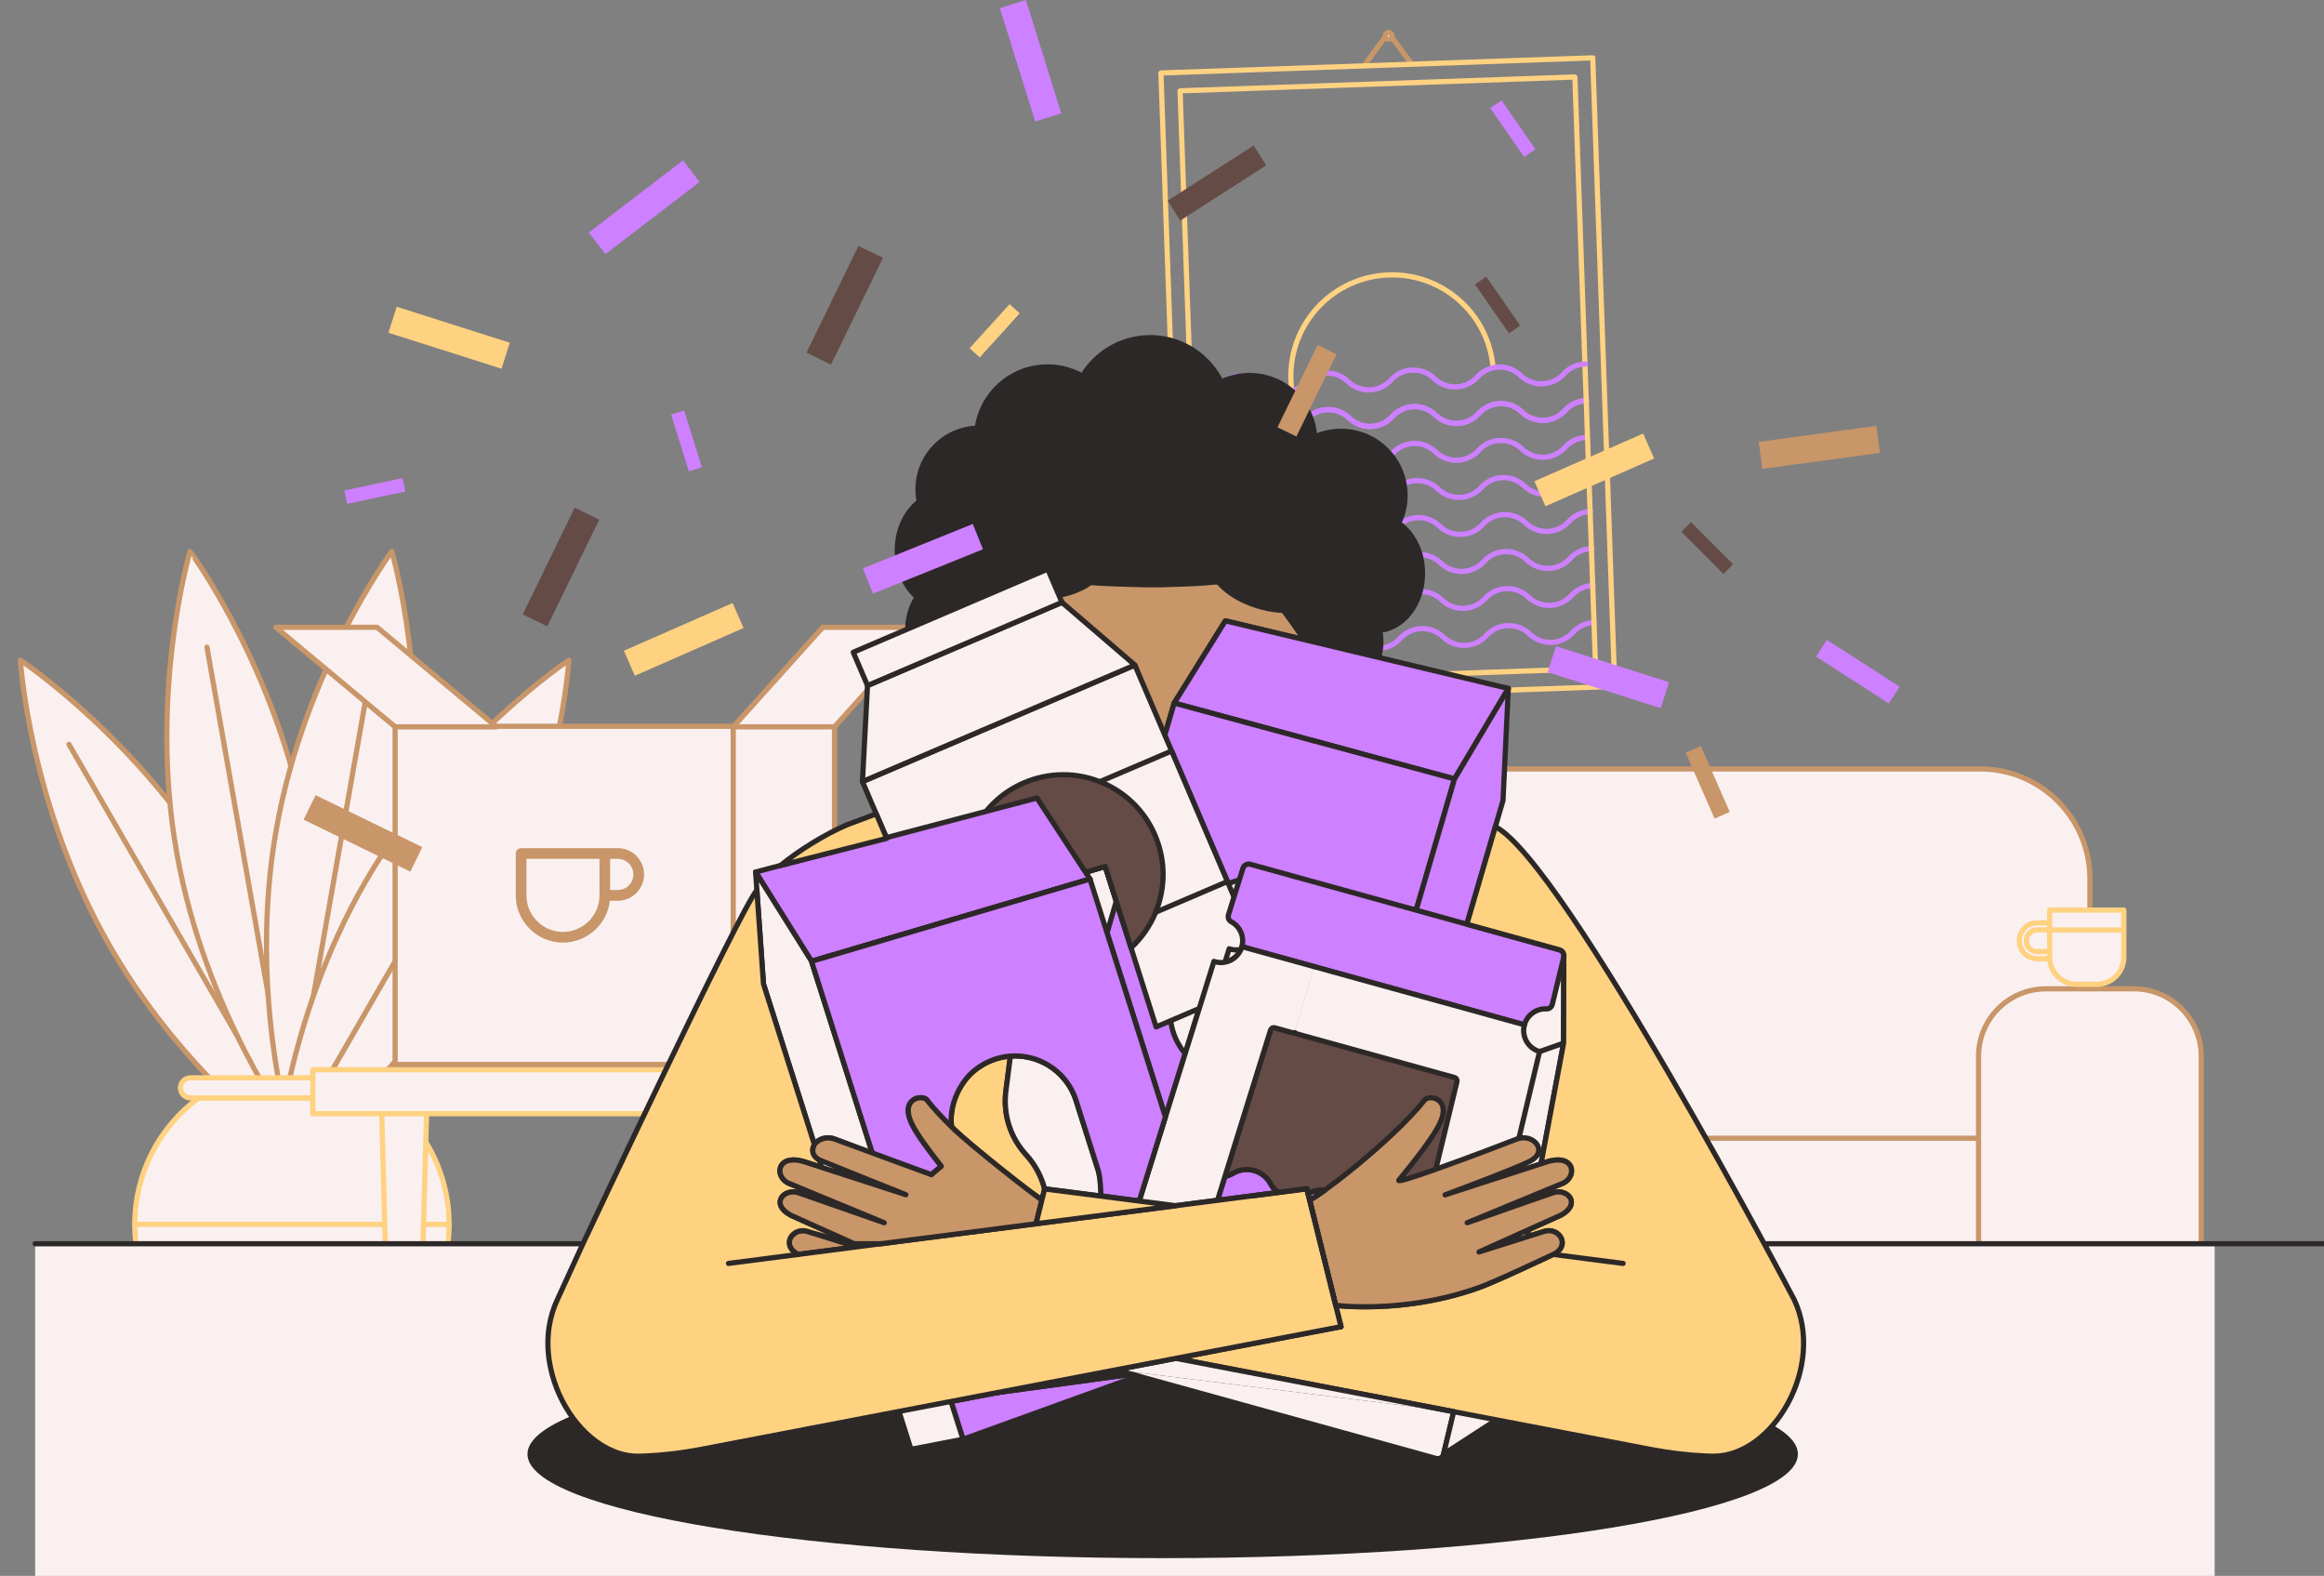 <?xml version="1.0" encoding="utf-8"?>
<!-- Generator: Adobe Illustrator 16.0.0, SVG Export Plug-In . SVG Version: 6.00 Build 0)  -->
<!DOCTYPE svg PUBLIC "-//W3C//DTD SVG 1.1//EN" "http://www.w3.org/Graphics/SVG/1.1/DTD/svg11.dtd">
<svg version="1.1" id="Layer_1" xmlns="http://www.w3.org/2000/svg" xmlns:xlink="http://www.w3.org/1999/xlink" x="0px" y="0px"
	 width="893.955px" height="606.054px" viewBox="0 0 893.955 606.054" enable-background="new 0 0 893.955 606.054"
	 xml:space="preserve">
<rect x="0" y="0" width="893.955" height="606.054" fill="#808080" stroke="none"/>
<rect x="-573.109" y="-304.519" display="none" fill="#FAF0F0" width="1919.499" height="1079.5"/>
<g>
	<defs>
		<rect id="SVGID_1_" x="-573.609" y="-304.519" width="1920" height="1080"/>
	</defs>
	<clipPath id="SVGID_2_">
		<use xlink:href="#SVGID_1_"  overflow="visible"/>
	</clipPath>
	<path clip-path="url(#SVGID_2_)" fill="#FAF0F0" d="M86.16,339.195c31.217,54.07,34.716,110.493,34.716,110.493
		s-47.113-31.242-78.331-85.312C11.328,310.307,7.829,253.884,7.829,253.884S54.943,285.126,86.16,339.195"/>
	
		<path clip-path="url(#SVGID_2_)" fill="none" stroke="#C89669" stroke-width="2" stroke-linecap="round" stroke-linejoin="round" stroke-miterlimit="10" d="
		M86.16,339.195c31.217,54.07,34.716,110.493,34.716,110.493s-47.113-31.242-78.331-85.312
		C11.328,310.307,7.829,253.884,7.829,253.884S54.943,285.126,86.16,339.195z"/>
	
		<line clip-path="url(#SVGID_2_)" fill="none" stroke="#C89669" stroke-width="2" stroke-linecap="round" stroke-linejoin="round" stroke-miterlimit="10" x1="26.528" y1="286.272" x2="105.127" y2="422.409"/>
	<path clip-path="url(#SVGID_2_)" fill="#FAF0F0" d="M117.543,319.021c10.842,61.485-5.168,115.703-5.168,115.703
		s-33.587-45.472-44.429-106.958c-10.841-61.486,5.168-115.703,5.168-115.703S106.702,257.535,117.543,319.021"/>
	
		<path clip-path="url(#SVGID_2_)" fill="none" stroke="#C89669" stroke-width="2" stroke-linecap="round" stroke-linejoin="round" stroke-miterlimit="10" d="
		M117.543,319.021c10.842,61.485-5.168,115.703-5.168,115.703s-33.587-45.472-44.429-106.958
		c-10.841-61.486,5.168-115.703,5.168-115.703S106.702,257.535,117.543,319.021z"/>
	
		<line clip-path="url(#SVGID_2_)" fill="none" stroke="#C89669" stroke-width="2" stroke-linecap="round" stroke-linejoin="round" stroke-miterlimit="10" x1="79.609" y1="248.894" x2="106.906" y2="403.704"/>
	<path clip-path="url(#SVGID_2_)" fill="#FAF0F0" d="M155.873,327.767c-10.841,61.486-44.429,106.958-44.429,106.958
		s-16.009-54.218-5.168-115.703c10.842-61.485,44.429-106.958,44.429-106.958S166.715,266.28,155.873,327.767"/>
	
		<path clip-path="url(#SVGID_2_)" fill="none" stroke="#C89669" stroke-width="2" stroke-linecap="round" stroke-linejoin="round" stroke-miterlimit="10" d="
		M155.873,327.767c-10.841,61.486-44.429,106.958-44.429,106.958s-16.009-54.218-5.168-115.703
		c10.842-61.485,44.429-106.958,44.429-106.958S166.715,266.28,155.873,327.767z"/>
	
		<line clip-path="url(#SVGID_2_)" fill="none" stroke="#C89669" stroke-width="2" stroke-linecap="round" stroke-linejoin="round" stroke-miterlimit="10" x1="144.211" y1="248.894" x2="116.914" y2="403.704"/>
	<path clip-path="url(#SVGID_2_)" fill="#FAF0F0" d="M184.114,364.377c-31.217,54.069-78.331,85.312-78.331,85.312
		s3.499-56.423,34.716-110.493c31.217-54.069,78.331-85.312,78.331-85.312S215.331,310.307,184.114,364.377"/>
	
		<path clip-path="url(#SVGID_2_)" fill="none" stroke="#C89669" stroke-width="2" stroke-linecap="round" stroke-linejoin="round" stroke-miterlimit="10" d="
		M184.114,364.377c-31.217,54.069-78.331,85.312-78.331,85.312s3.499-56.423,34.716-110.493
		c31.217-54.069,78.331-85.312,78.331-85.312S215.331,310.307,184.114,364.377z"/>
	
		<line clip-path="url(#SVGID_2_)" fill="none" stroke="#C89669" stroke-width="2" stroke-linecap="round" stroke-linejoin="round" stroke-miterlimit="10" x1="200.131" y1="286.272" x2="121.532" y2="422.409"/>
	<path clip-path="url(#SVGID_2_)" fill="#FAF0F0" d="M172.746,470.865c0,20.285-9.984,38.235-25.312,49.199H77.176
		c-15.328-10.964-25.322-28.914-25.322-49.199c0-19.949,9.667-37.633,24.57-48.636h71.761
		C163.078,433.232,172.746,450.916,172.746,470.865"/>
	
		<path clip-path="url(#SVGID_2_)" fill="none" stroke="#FFD282" stroke-width="2" stroke-linecap="round" stroke-linejoin="round" stroke-miterlimit="10" d="
		M172.746,470.865c0,20.285-9.984,38.235-25.312,49.199H77.176c-15.328-10.964-25.322-28.914-25.322-49.199
		c0-19.949,9.667-37.633,24.57-48.636h71.761C163.078,433.232,172.746,450.916,172.746,470.865z"/>
	<path clip-path="url(#SVGID_2_)" fill="#FAF0F0" d="M151.311,414.517H73.288c-2.13,0-3.856,1.727-3.856,3.856
		s1.726,3.856,3.856,3.856h78.023c2.13,0,3.856-1.727,3.856-3.856S153.441,414.517,151.311,414.517"/>
	
		<path clip-path="url(#SVGID_2_)" fill="none" stroke="#FFD282" stroke-width="2" stroke-linecap="round" stroke-linejoin="round" stroke-miterlimit="10" d="
		M151.311,414.517H73.288c-2.13,0-3.856,1.727-3.856,3.856s1.726,3.856,3.856,3.856h78.023c2.13,0,3.856-1.727,3.856-3.856
		S153.441,414.517,151.311,414.517z"/>
	
		<line clip-path="url(#SVGID_2_)" fill="none" stroke="#FFD282" stroke-width="2" stroke-linecap="round" stroke-linejoin="round" stroke-miterlimit="10" x1="172.746" y1="470.865" x2="51.854" y2="470.865"/>
</g>
<rect x="151.99" y="279.312" fill="#FAF0F0" width="130.059" height="130.059"/>
<rect x="151.99" y="279.312" fill="none" stroke="#C89669" stroke-width="2" stroke-linecap="round" stroke-linejoin="round" stroke-miterlimit="10" width="130.059" height="130.059"/>
<rect x="282.045" y="279.311" fill="#FAF0F0" width="38.962" height="130.06"/>
<rect x="282.045" y="279.311" fill="none" stroke="#C89669" stroke-width="2" stroke-linecap="round" stroke-linejoin="round" stroke-miterlimit="10" width="38.962" height="130.06"/>
<g>
	<defs>
		<rect id="SVGID_3_" x="-573.609" y="-304.519" width="1920" height="1080"/>
	</defs>
	<clipPath id="SVGID_4_">
		<use xlink:href="#SVGID_3_"  overflow="visible"/>
	</clipPath>
	<path clip-path="url(#SVGID_4_)" fill="#C89669" d="M234.59,346.396h3.049c5.573,0,10.107-4.534,10.107-10.107
		c0-5.572-4.534-10.106-10.107-10.106h-4.987h-32.208c-1.135,0-2.055,0.92-2.055,2.055v16.104c0,10.013,8.146,18.158,18.159,18.158
		C225.866,362.499,233.566,355.444,234.59,346.396 M237.639,330.291c3.307,0,5.997,2.69,5.997,5.997c0,3.308-2.69,5.998-5.997,5.998
		h-2.932v-11.995H237.639z M216.548,358.39c-7.747,0-14.049-6.302-14.049-14.049v-14.05h28.099v14.05
		C230.598,352.088,224.295,358.39,216.548,358.39z"/>
	<polygon clip-path="url(#SVGID_4_)" fill="#FAF0F0" points="355.426,241.255 321.006,279.528 282.044,279.528 316.464,241.255 	"/>
	
		<polygon clip-path="url(#SVGID_4_)" fill="none" stroke="#C89669" stroke-width="2" stroke-linecap="round" stroke-linejoin="round" stroke-miterlimit="10" points="
		355.426,241.255 321.006,279.528 282.044,279.528 316.464,241.255 	"/>
	<polygon clip-path="url(#SVGID_4_)" fill="#FAF0F0" points="145.06,241.255 190.953,279.528 151.99,279.528 106.098,241.255 	"/>
	
		<polygon clip-path="url(#SVGID_4_)" fill="none" stroke="#C89669" stroke-width="2" stroke-linecap="round" stroke-linejoin="round" stroke-miterlimit="10" points="
		145.06,241.255 190.953,279.528 151.99,279.528 106.098,241.255 	"/>
	<rect x="120.33" y="411.396" clip-path="url(#SVGID_4_)" fill="#FAF0F0" width="229.63" height="16.922"/>
	
		<rect x="120.33" y="411.396" clip-path="url(#SVGID_4_)" fill="none" stroke="#FFD282" stroke-width="2" stroke-linecap="round" stroke-linejoin="round" stroke-miterlimit="10" width="229.63" height="16.922"/>
	<polygon clip-path="url(#SVGID_4_)" fill="#FAF0F0" points="159.698,588.799 151.229,588.799 146.842,428.319 164.086,428.319 	"/>
	
		<polygon clip-path="url(#SVGID_4_)" fill="none" stroke="#FFD282" stroke-width="2" stroke-linecap="round" stroke-linejoin="round" stroke-miterlimit="10" points="
		159.698,588.799 151.229,588.799 146.842,428.319 164.086,428.319 	"/>
	<polygon clip-path="url(#SVGID_4_)" fill="#FAF0F0" points="324.89,588.799 316.421,588.799 312.034,428.319 329.278,428.319 	"/>
	
		<polygon clip-path="url(#SVGID_4_)" fill="none" stroke="#FFD282" stroke-width="2" stroke-linecap="round" stroke-linejoin="round" stroke-miterlimit="10" points="
		324.89,588.799 316.421,588.799 312.034,428.319 329.278,428.319 	"/>
</g>
<polyline fill="none" stroke="#C89669" stroke-width="2" stroke-linecap="round" stroke-linejoin="round" stroke-miterlimit="10" points="
	524.786,25.147 534.041,12.518 542.948,24.525 "/>
<g>
	<defs>
		<rect id="SVGID_5_" x="-573.609" y="-304.519" width="1920" height="1080"/>
	</defs>
	<clipPath id="SVGID_6_">
		<use xlink:href="#SVGID_5_"  overflow="visible"/>
	</clipPath>
	<path clip-path="url(#SVGID_6_)" fill="#FAF0F0" d="M535.475,13.831c0,0.726-0.589,1.314-1.314,1.314s-1.314-0.588-1.314-1.314
		s0.589-1.314,1.314-1.314S535.475,13.104,535.475,13.831"/>
	
		<circle clip-path="url(#SVGID_6_)" fill="none" stroke="#C89669" stroke-width="2" stroke-linecap="round" stroke-linejoin="round" stroke-miterlimit="10" cx="534.16" cy="13.831" r="1.314"/>
	
		<path clip-path="url(#SVGID_6_)" fill="none" stroke="#CD80FF" stroke-width="2" stroke-linecap="round" stroke-linejoin="round" stroke-miterlimit="10" d="
		M458.687,180.33c3.739,0.618,7.721-0.619,10.472-3.649v-0.007c4.382-4.841,11.896-5.104,16.604-0.58
		c2.352,2.261,5.401,3.323,8.418,3.217c3.017-0.105,5.992-1.377,8.181-3.797c2.188-2.42,5.163-3.692,8.179-3.797
		c3.018-0.106,6.075,0.956,8.426,3.217l0.001,0.007c4.709,4.523,12.222,4.261,16.598-0.579l0.007-0.008
		c4.383-4.839,11.896-5.102,16.597-0.579l0.009,0.007c4.71,4.522,12.223,4.26,16.598-0.58l0.007-0.007
		c4.376-4.84,11.889-5.102,16.599-0.58l0.007,0.007c4.71,4.522,12.216,4.26,16.599-0.58l0.007-0.007
		c2.242-2.479,5.303-3.754,8.387-3.797"/>
	
		<path clip-path="url(#SVGID_6_)" fill="none" stroke="#FFD282" stroke-width="2" stroke-linecap="round" stroke-linejoin="round" stroke-miterlimit="10" d="
		M496.947,150.325c-0.206-1.403-0.334-2.837-0.385-4.289c-0.751-21.507,16.07-39.553,37.576-40.304
		c20.818-0.727,38.399,15.021,40.185,35.537"/>
	
		<path clip-path="url(#SVGID_6_)" fill="none" stroke="#CD80FF" stroke-width="2" stroke-linecap="round" stroke-linejoin="round" stroke-miterlimit="10" d="
		M459.68,194.615c3.74,0.617,7.722-0.619,10.472-3.65v-0.007c4.382-4.84,11.896-5.102,16.605-0.58
		c2.351,2.262,5.401,3.323,8.418,3.218s5.992-1.377,8.18-3.797c2.188-2.42,5.164-3.692,8.181-3.798
		c3.017-0.105,6.073,0.956,8.425,3.218v0.007c4.71,4.522,12.223,4.26,16.599-0.58l0.007-0.007c4.382-4.84,11.896-5.103,16.597-0.58
		l0.009,0.007c4.709,4.523,12.222,4.26,16.598-0.579l0.007-0.008c4.376-4.84,11.889-5.102,16.598-0.579l0.008,0.007
		c4.71,4.522,12.215,4.26,16.598-0.58l0.007-0.007c2.243-2.479,5.305-3.754,8.386-3.798"/>
	
		<path clip-path="url(#SVGID_6_)" fill="none" stroke="#CD80FF" stroke-width="2" stroke-linecap="round" stroke-linejoin="round" stroke-miterlimit="10" d="
		M458.687,166.157c3.739,0.617,7.721-0.619,10.472-3.649V162.5c4.382-4.84,11.896-5.102,16.604-0.579
		c2.352,2.261,5.401,3.322,8.418,3.217s5.992-1.377,8.181-3.797c2.188-2.42,5.163-3.692,8.179-3.797
		c3.018-0.106,6.075,0.956,8.426,3.217l0.001,0.007c4.709,4.523,12.222,4.26,16.598-0.58l0.007-0.007
		c4.383-4.84,11.896-5.102,16.597-0.58l0.009,0.007c4.71,4.523,12.223,4.26,16.598-0.579l0.007-0.008
		c4.376-4.84,11.889-5.102,16.599-0.579l0.007,0.007c4.71,4.522,12.216,4.26,16.599-0.58l0.007-0.007
		c2.242-2.479,5.303-3.754,8.387-3.798"/>
	
		<path clip-path="url(#SVGID_6_)" fill="none" stroke="#CD80FF" stroke-width="2" stroke-linecap="round" stroke-linejoin="round" stroke-miterlimit="10" d="
		M458.687,166.157c3.739,0.617,7.721-0.619,10.472-3.649V162.5c4.382-4.84,11.896-5.102,16.604-0.579
		c2.352,2.261,5.401,3.322,8.418,3.217s5.992-1.377,8.181-3.797c2.188-2.42,5.163-3.692,8.179-3.797
		c3.018-0.106,6.075,0.956,8.426,3.217l0.001,0.007c4.709,4.523,12.222,4.26,16.598-0.58l0.007-0.007
		c4.383-4.84,11.896-5.102,16.597-0.58l0.009,0.007c4.71,4.523,12.223,4.26,16.598-0.579l0.007-0.008
		c4.376-4.84,11.889-5.102,16.599-0.579l0.007,0.007c4.71,4.522,12.216,4.26,16.599-0.58l0.007-0.007
		c2.242-2.479,5.303-3.754,8.387-3.798"/>
	
		<path clip-path="url(#SVGID_6_)" fill="none" stroke="#CD80FF" stroke-width="2" stroke-linecap="round" stroke-linejoin="round" stroke-miterlimit="10" d="
		M460.177,208.844c3.74,0.618,7.722-0.619,10.472-3.649v-0.007c4.382-4.841,11.896-5.103,16.605-0.58
		c2.351,2.261,5.401,3.323,8.418,3.217c3.017-0.105,5.992-1.377,8.18-3.797s5.164-3.692,8.179-3.797
		c3.018-0.106,6.075,0.956,8.427,3.217v0.007c4.71,4.523,12.223,4.261,16.598-0.579l0.007-0.008
		c4.383-4.84,11.896-5.102,16.599-0.579l0.007,0.007c4.71,4.522,12.223,4.26,16.599-0.58l0.007-0.007
		c4.375-4.84,11.888-5.102,16.598-0.58l0.008,0.007c4.709,4.522,12.215,4.26,16.598-0.58l0.007-0.007
		c2.243-2.479,5.303-3.754,8.387-3.797"/>
	
		<path clip-path="url(#SVGID_6_)" fill="none" stroke="#CD80FF" stroke-width="2" stroke-linecap="round" stroke-linejoin="round" stroke-miterlimit="10" d="
		M460.674,223.073c3.739,0.618,7.721-0.619,10.472-3.649v-0.007c4.382-4.841,11.896-5.103,16.604-0.58
		c2.352,2.261,5.401,3.323,8.418,3.217c3.017-0.105,5.993-1.377,8.181-3.797s5.163-3.692,8.179-3.797
		c3.018-0.106,6.075,0.956,8.427,3.217v0.007c4.709,4.523,12.223,4.261,16.598-0.579l0.007-0.008
		c4.383-4.84,11.896-5.102,16.598-0.579l0.008,0.007c4.71,4.522,12.223,4.26,16.599-0.58l0.007-0.007
		c4.375-4.84,11.887-5.103,16.598-0.58l0.008,0.007c4.709,4.522,12.215,4.26,16.598-0.58l0.007-0.007
		c2.243-2.479,5.304-3.754,8.386-3.798"/>
	
		<path clip-path="url(#SVGID_6_)" fill="none" stroke="#CD80FF" stroke-width="2" stroke-linecap="round" stroke-linejoin="round" stroke-miterlimit="10" d="
		M461.171,237.302c3.739,0.617,7.721-0.618,10.472-3.649v-0.008c4.382-4.84,11.896-5.102,16.604-0.579
		c2.352,2.261,5.401,3.323,8.418,3.217c3.017-0.105,5.992-1.377,8.181-3.797c2.188-2.42,5.163-3.692,8.179-3.797
		c3.018-0.106,6.075,0.956,8.426,3.217l0.001,0.007c4.709,4.523,12.222,4.261,16.598-0.579l0.007-0.008
		c4.383-4.84,11.896-5.102,16.597-0.579l0.009,0.007c4.71,4.522,12.223,4.26,16.598-0.58l0.007-0.007
		c4.376-4.84,11.889-5.103,16.599-0.58l0.007,0.007c4.71,4.522,12.216,4.26,16.599-0.58l0.007-0.007
		c2.242-2.479,5.303-3.754,8.387-3.798"/>
	
		<path clip-path="url(#SVGID_6_)" fill="none" stroke="#CD80FF" stroke-width="2" stroke-linecap="round" stroke-linejoin="round" stroke-miterlimit="10" d="
		M461.668,251.53c3.739,0.618,7.721-0.618,10.472-3.649l-0.001-0.007c4.383-4.84,11.896-5.103,16.605-0.58
		c2.352,2.262,5.401,3.323,8.418,3.218s5.992-1.378,8.18-3.796c2.188-2.421,5.164-3.693,8.18-3.799
		c3.018-0.105,6.074,0.956,8.426,3.217v0.008c4.71,4.522,12.223,4.261,16.599-0.579l0.007-0.008
		c4.383-4.839,11.896-5.103,16.598-0.579l0.008,0.007c4.709,4.522,12.223,4.26,16.598-0.58l0.007-0.007
		c4.376-4.84,11.888-5.103,16.599-0.58l0.007,0.007c4.71,4.522,12.216,4.261,16.599-0.579l0.007-0.008
		c2.242-2.479,5.304-3.754,8.386-3.797"/>
	
		<rect x="450.911" y="25.148" transform="matrix(0.999 -0.035 0.035 0.999 -4.774 18.724)" clip-path="url(#SVGID_6_)" fill="none" stroke="#FFD282" stroke-width="2" stroke-linecap="round" stroke-linejoin="round" stroke-miterlimit="10" width="166.264" height="241.974"/>
	
		<rect x="458.03" y="32.267" transform="matrix(0.999 -0.035 0.035 0.999 -4.775 18.729)" clip-path="url(#SVGID_6_)" fill="none" stroke="#FFD282" stroke-width="2" stroke-linecap="round" stroke-linejoin="round" stroke-miterlimit="10" width="152.028" height="227.736"/>
	
		<path clip-path="url(#SVGID_6_)" fill="none" stroke="#CD80FF" stroke-width="2" stroke-linecap="round" stroke-linejoin="round" stroke-miterlimit="10" d="
		M458.197,152.104c3.74,0.617,7.722-0.619,10.472-3.649v-0.008c4.382-4.84,11.896-5.102,16.605-0.579
		c2.351,2.261,5.401,3.322,8.418,3.217s5.992-1.377,8.18-3.797s5.164-3.692,8.179-3.797c3.018-0.106,6.075,0.956,8.427,3.217v0.007
		c4.71,4.523,12.223,4.26,16.598-0.579l0.007-0.008c4.383-4.84,11.896-5.102,16.598-0.58l0.008,0.007
		c4.71,4.523,12.223,4.26,16.599-0.579l0.007-0.008c4.375-4.84,11.889-5.102,16.598-0.579l0.008,0.007
		c4.709,4.522,12.215,4.26,16.598-0.58l0.007-0.007c2.243-2.479,5.304-3.754,8.386-3.798"/>
</g>
<polygon fill="#FAF0F0" points="349.002,548.615 325.09,548.615 319.944,526.316 354.148,526.316 "/>
<polygon fill="none" stroke="#FFD282" stroke-width="2" stroke-miterlimit="10" points="349.002,548.615 325.09,548.615 
	319.944,526.316 354.148,526.316 "/>
<polygon fill="#FAF0F0" points="815.862,548.615 791.951,548.615 786.805,526.316 821.008,526.316 "/>
<polygon fill="none" stroke="#FFD282" stroke-width="2" stroke-miterlimit="10" points="815.862,548.615 791.951,548.615 
	786.805,526.316 821.008,526.316 "/>
<g>
	<defs>
		<rect id="SVGID_7_" x="-573.609" y="-304.519" width="1920" height="1080"/>
	</defs>
	<clipPath id="SVGID_8_">
		<use xlink:href="#SVGID_7_"  overflow="visible"/>
	</clipPath>
	<path clip-path="url(#SVGID_8_)" fill="#FAF0F0" d="M379.284,295.714h382.385c23.327,0,42.237,18.91,42.237,42.237v195.227H337.047
		V337.951C337.047,314.624,355.957,295.714,379.284,295.714"/>
	<path clip-path="url(#SVGID_8_)" fill="none" stroke="#C89669" stroke-width="2" stroke-miterlimit="10" d="M379.284,295.714
		h382.385c23.327,0,42.237,18.91,42.237,42.237v195.227H337.047V337.951C337.047,314.624,355.957,295.714,379.284,295.714z"/>
	<path clip-path="url(#SVGID_8_)" fill="#FAF0F0" d="M553.412,491.104H369.271c-9.424,0-17.064-7.64-17.064-17.062v-19.238
		c0-9.424,7.64-17.064,17.064-17.064h184.141c9.425,0,17.064,7.641,17.064,17.064v19.238
		C570.477,483.464,562.837,491.104,553.412,491.104"/>
	<path clip-path="url(#SVGID_8_)" fill="none" stroke="#C89669" stroke-width="2" stroke-miterlimit="10" d="M553.412,491.104
		H369.271c-9.424,0-17.064-7.64-17.064-17.062v-19.238c0-9.424,7.64-17.064,17.064-17.064h184.141
		c9.425,0,17.064,7.641,17.064,17.064v19.238C570.477,483.464,562.837,491.104,553.412,491.104z"/>
	<path clip-path="url(#SVGID_8_)" fill="#FAF0F0" d="M771.682,491.104H587.541c-9.425,0-17.064-7.64-17.064-17.062v-19.238
		c0-9.424,7.64-17.064,17.064-17.064h184.141c9.424,0,17.062,7.641,17.062,17.064v19.238
		C788.744,483.464,781.105,491.104,771.682,491.104"/>
	<path clip-path="url(#SVGID_8_)" fill="none" stroke="#C89669" stroke-width="2" stroke-miterlimit="10" d="M771.682,491.104
		H587.541c-9.425,0-17.064-7.64-17.064-17.062v-19.238c0-9.424,7.64-17.064,17.064-17.064h184.141
		c9.424,0,17.062,7.641,17.062,17.064v19.238C788.744,483.464,781.105,491.104,771.682,491.104z"/>
	<path clip-path="url(#SVGID_8_)" fill="#FAF0F0" d="M379.877,533.178h-85.663V406.19c0-14.309,11.6-25.908,25.909-25.908h33.846
		c14.308,0,25.908,11.6,25.908,25.908V533.178z"/>
	<path clip-path="url(#SVGID_8_)" fill="none" stroke="#C89669" stroke-width="2" stroke-miterlimit="10" d="M379.877,533.178
		h-85.663V406.19c0-14.309,11.6-25.908,25.909-25.908h33.846c14.308,0,25.908,11.6,25.908,25.908V533.178z"/>
	<path clip-path="url(#SVGID_8_)" fill="#FAF0F0" d="M846.738,533.178h-85.663V406.19c0-14.309,11.6-25.908,25.908-25.908h33.846
		c14.31,0,25.909,11.6,25.909,25.908V533.178z"/>
	<path clip-path="url(#SVGID_8_)" fill="none" stroke="#C89669" stroke-width="2" stroke-miterlimit="10" d="M846.738,533.178
		h-85.663V406.19c0-14.309,11.6-25.908,25.908-25.908h33.846c14.31,0,25.909,11.6,25.909,25.908V533.178z"/>
	<path clip-path="url(#SVGID_8_)" fill="#FAF0F0" d="M776.738,361.794c0,1.904,0.771,3.628,2.023,4.88
		c1.244,1.252,2.968,2.024,4.881,2.024h5.343v-2.719h-5.343c-2.315,0-4.194-1.878-4.194-4.186c0-2.315,1.879-4.194,4.194-4.194
		h5.343v-2.71h-5.343C779.826,354.89,776.738,357.978,776.738,361.794"/>
	
		<path clip-path="url(#SVGID_8_)" fill="none" stroke="#FFD282" stroke-width="2" stroke-linejoin="round" stroke-miterlimit="10" d="
		M776.738,361.794c0,1.904,0.771,3.628,2.023,4.88c1.244,1.252,2.968,2.024,4.881,2.024h5.343v-2.719h-5.343
		c-2.315,0-4.194-1.878-4.194-4.186c0-2.315,1.879-4.194,4.194-4.194h5.343v-2.71h-5.343
		C779.826,354.89,776.738,357.978,776.738,361.794z"/>
	<path clip-path="url(#SVGID_8_)" fill="#FAF0F0" d="M798.796,378.526h7.799c5.722,0,10.359-4.638,10.359-10.359v-18.158h-28.518
		v18.158C788.437,373.889,793.075,378.526,798.796,378.526"/>
	
		<path clip-path="url(#SVGID_8_)" fill="none" stroke="#FFD282" stroke-width="2" stroke-linejoin="round" stroke-miterlimit="10" d="
		M798.796,378.526h7.799c5.722,0,10.359-4.638,10.359-10.359v-18.158h-28.518v18.158
		C788.437,373.889,793.075,378.526,798.796,378.526z"/>
	<line clip-path="url(#SVGID_8_)" fill="#FAF0F0" x1="816.954" y1="357.64" x2="788.436" y2="357.64"/>
	
		<line clip-path="url(#SVGID_8_)" fill="none" stroke="#FFD282" stroke-width="2" stroke-linejoin="round" stroke-miterlimit="10" x1="816.954" y1="357.64" x2="788.436" y2="357.64"/>
</g>
<g>
	<defs>
		<rect id="SVGID_9_" x="-573.609" y="-304.519" width="1920" height="1080"/>
	</defs>
	<clipPath id="SVGID_10_">
		<use xlink:href="#SVGID_9_"  overflow="visible"/>
	</clipPath>
	<path clip-path="url(#SVGID_10_)" fill="#FAF0F0" d="M851.895,478.99v128.679c0,0.371-0.3,0.671-0.67,0.671H14.199
		c-0.37,0-0.67-0.3-0.67-0.671V478.99c0-0.37,0.3-0.671,0.67-0.671h837.026C851.595,478.319,851.895,478.62,851.895,478.99"/>
	
		<line clip-path="url(#SVGID_10_)" fill="none" stroke="#2D2828" stroke-width="2" stroke-linecap="round" stroke-linejoin="round" stroke-miterlimit="10" x1="13.528" y1="478.322" x2="895.318" y2="478.322"/>
</g>
<polyline fill="none" stroke="#2D2828" stroke-width="2" stroke-linecap="round" stroke-linejoin="round" stroke-miterlimit="10" points="
	486.314,478.32 486.305,478.32 338.864,478.32 "/>
<g>
	<defs>
		<rect id="SVGID_11_" x="-573.609" y="-304.519" width="1920" height="1080"/>
	</defs>
	<clipPath id="SVGID_12_">
		<use xlink:href="#SVGID_11_"  overflow="visible"/>
	</clipPath>
	<path clip-path="url(#SVGID_12_)" fill="#C89669" d="M325.885,480l-18.83,2.43h-0.02c-0.15-0.07-0.3-0.149-0.44-0.229
		s-0.28-0.15-0.41-0.24c-0.13-0.08-0.25-0.16-0.37-0.25c-0.08-0.05-0.16-0.11-0.23-0.17c-0.11-0.08-0.21-0.16-0.3-0.24
		c-0.1-0.08-0.19-0.16-0.27-0.25c-0.86-0.84-1.3-1.79-1.4-2.73c-0.14-1.34,0.43-2.659,1.46-3.609c0.23-0.22,0.49-0.41,0.76-0.59
		c0.14-0.08,0.28-0.16,0.43-0.24c0.29-0.15,0.6-0.271,0.93-0.37c0.94-0.27,2-0.3,3.13-0.02l1.22,0.38l10.14,3.21l3.63,1.14l0.03,0.1
		L325.885,480z"/>
	
		<path clip-path="url(#SVGID_12_)" fill="none" stroke="#2D2828" stroke-width="2" stroke-linecap="round" stroke-linejoin="round" stroke-miterlimit="10" d="
		M325.885,480l-18.83,2.43h-0.02c-0.15-0.07-0.3-0.149-0.44-0.229s-0.28-0.15-0.41-0.24c-0.13-0.08-0.25-0.16-0.37-0.25
		c-0.08-0.05-0.16-0.11-0.23-0.17c-0.11-0.08-0.21-0.16-0.3-0.24c-0.1-0.08-0.19-0.16-0.27-0.25c-0.86-0.84-1.3-1.79-1.4-2.73
		c-0.14-1.34,0.43-2.659,1.46-3.609c0.23-0.22,0.49-0.41,0.76-0.59c0.14-0.08,0.28-0.16,0.43-0.24c0.29-0.15,0.6-0.271,0.93-0.37
		c0.94-0.27,2-0.3,3.13-0.02l1.22,0.38l10.14,3.21l3.63,1.14l0.03,0.1L325.885,480z"/>
	
		<polyline clip-path="url(#SVGID_12_)" fill="none" stroke="#2D2828" stroke-width="2" stroke-linecap="round" stroke-linejoin="round" stroke-miterlimit="10" points="
		325.345,478.32 325.354,478.32 325.625,478.32 326.335,478.32 326.345,478.32 327.255,478.32 327.265,478.32 328.585,478.32 
		328.604,478.32 	"/>
	<path clip-path="url(#SVGID_12_)" fill="#2D2828" d="M691.589,559.229c0,22.095-109.396,40.007-244.345,40.007
		c-134.947,0-244.344-17.912-244.344-40.007c0-22.096,109.397-40.007,244.344-40.007
		C582.192,519.223,691.589,537.134,691.589,559.229"/>
	<polygon clip-path="url(#SVGID_12_)" fill="#FAF0F0" points="530.576,448.598 517.815,448.598 511.205,422.615 537.187,422.615 	
		"/>
	
		<polygon clip-path="url(#SVGID_12_)" fill="none" stroke="#FFD282" stroke-width="2" stroke-linecap="round" stroke-linejoin="round" stroke-miterlimit="10" points="
		530.576,448.598 517.815,448.598 511.205,422.615 537.187,422.615 	"/>
	<path clip-path="url(#SVGID_12_)" fill="#C89669" d="M503.271,246.381l-31.909-7.621l-19.688,31.626h-0.009v0.018l-6.82,23.325
		l-0.026-0.034v-0.009l-14.131-33.036l-59.141,25.287v-0.009l59.141-25.287l-28.048-24.108l-5.471-12.806l-14.14,6.046
		c-0.086-4.214,0.103-7.93,1.282-10.02c5.899-10.415,21.949,5.066,59.07,5.066c44.742,0,48.889-21.149,57.369-7.216
		C502.885,221.103,501.87,237.539,503.271,246.381"/>
	
		<path clip-path="url(#SVGID_12_)" fill="none" stroke="#2D2828" stroke-width="2" stroke-linecap="round" stroke-linejoin="round" stroke-miterlimit="10" d="
		M503.271,246.381l-31.909-7.621l-19.688,31.626h-0.009v0.018l-6.82,23.325l-0.026-0.034v-0.009l-14.131-33.036l-59.141,25.287
		v-0.009l59.141-25.287l-28.048-24.108l-5.471-12.806l-14.14,6.046c-0.086-4.214,0.103-7.93,1.282-10.02
		c5.899-10.415,21.949,5.066,59.07,5.066c44.742,0,48.889-21.149,57.369-7.216C502.885,221.103,501.87,237.539,503.271,246.381z"/>
	<path clip-path="url(#SVGID_12_)" fill="#2D2828" d="M521.695,238.046c0.061,4.249-0.034,8.507-0.241,12.678
		c-0.739,15.13-2.942,29.089-4.464,37.346v0.009c-0.895,4.851-1.557,7.732-1.557,7.732c0-2.916-0.052-5.643-0.146-8.197
		c-0.954-25.415-6.339-33.38-9.917-35.849c-0.768-0.535-18.174-30.854-27.349-29.274c-7.606,1.31-18.659,2.328-34.64,2.328
		c-20.994,0-34.133-1.515-41.585-2.831c-4.94-0.872-9.474,2.975-9.378,7.99c0.001,0.043,0.002,0.085,0.003,0.127
		c0.104,4.928-8.815,10.213-9.134,14.703c-0.232,3.363-0.912,6.091-2.529,7.439c-3.457,2.899-8.153,11.028-9.211,33.682v0.009
		c-0.138,3.019-0.215,6.305-0.215,9.874c0,0-0.783-3.397-1.789-9.014v-0.009c-1.445-8.042-3.363-20.625-4.138-34.335
		c-0.283-4.92-0.412-9.969-0.317-15.009c0.154-9.065,1.023-18.079,3.027-26.121c0.301-1.204,0.628-2.374,0.989-3.518
		c1.634-5.22,3.879-9.865,6.64-13.993c3.862-5.806,8.756-10.588,14.407-14.45c2.967-2.021-2.486-5.866-2.486-5.866
		s18.828-2.322,22.483-3.414c10.286-3.071,21.64-4.421,33.232-4.421c34.457,0,66.839,11.895,75.269,45.662
		c0.731,2.925,1.316,5.978,1.764,9.117c0.154,1.075,3.594-1.152,3.715-0.06C524.662,225.067,521.627,233.204,521.695,238.046"/>
	
		<path clip-path="url(#SVGID_12_)" fill="none" stroke="#2D2828" stroke-width="2" stroke-linecap="round" stroke-linejoin="round" stroke-miterlimit="10" d="
		M521.695,238.046c0.061,4.249-0.034,8.507-0.241,12.678c-0.739,15.13-2.942,29.089-4.464,37.346v0.009
		c-0.895,4.851-1.557,7.732-1.557,7.732c0-2.916-0.052-5.643-0.146-8.197c-0.954-25.415-6.339-33.38-9.917-35.849
		c-0.768-0.535-18.174-30.854-27.349-29.274c-7.606,1.31-18.659,2.328-34.64,2.328c-20.994,0-34.133-1.515-41.585-2.831
		c-4.94-0.872-9.474,2.975-9.378,7.99c0.001,0.043,0.002,0.085,0.003,0.127c0.104,4.928-8.815,10.213-9.134,14.703
		c-0.232,3.363-0.912,6.091-2.529,7.439c-3.457,2.899-8.153,11.028-9.211,33.682v0.009c-0.138,3.019-0.215,6.305-0.215,9.874
		c0,0-0.783-3.397-1.789-9.014v-0.009c-1.445-8.042-3.363-20.625-4.138-34.335c-0.283-4.92-0.412-9.969-0.317-15.009
		c0.154-9.065,1.023-18.079,3.027-26.121c0.301-1.204,0.628-2.374,0.989-3.518c1.634-5.22,3.879-9.865,6.64-13.993
		c3.862-5.806,8.756-10.588,14.407-14.45c2.967-2.021-2.486-5.866-2.486-5.866s18.828-2.322,22.483-3.414
		c10.286-3.071,21.64-4.421,33.232-4.421c34.457,0,66.839,11.895,75.269,45.662c0.731,2.925,1.316,5.978,1.764,9.117
		c0.154,1.075,3.594-1.152,3.715-0.06C524.662,225.067,521.627,233.204,521.695,238.046z"/>
	<path clip-path="url(#SVGID_12_)" fill="#2D2828" d="M472.761,160.188c0,16.743-13.573,30.316-30.315,30.316
		c-16.743,0-30.316-13.573-30.316-30.316s13.573-30.316,30.316-30.316C459.188,129.872,472.761,143.445,472.761,160.188"/>
	
		<circle clip-path="url(#SVGID_12_)" fill="none" stroke="#2D2828" stroke-width="2" stroke-linecap="round" stroke-linejoin="round" stroke-miterlimit="10" cx="442.445" cy="160.188" r="30.316"/>
	<path clip-path="url(#SVGID_12_)" fill="#2D2828" d="M507.721,228.487c-1.927,6.063-12.784,8.023-24.25,4.38
		c-11.467-3.644-19.2-11.513-17.273-17.576s12.784-8.024,24.251-4.38C501.914,214.556,509.647,222.424,507.721,228.487"/>
	
		<ellipse transform="matrix(0.953 0.303 -0.303 0.953 90.074 -137.062)" clip-path="url(#SVGID_12_)" fill="none" stroke="#2D2828" stroke-width="2" stroke-linecap="round" stroke-linejoin="round" stroke-miterlimit="10" cx="486.959" cy="221.889" rx="21.785" ry="11.519"/>
	<path clip-path="url(#SVGID_12_)" fill="#2D2828" d="M424.724,215.057c0,8.007-11.048,14.499-24.675,14.499
		c-13.628,0-24.676-6.492-24.676-14.499c0-8.008,11.048-14.499,24.676-14.499C413.676,200.558,424.724,207.049,424.724,215.057"/>
	
		<ellipse clip-path="url(#SVGID_12_)" fill="none" stroke="#2D2828" stroke-width="2" stroke-linecap="round" stroke-linejoin="round" stroke-miterlimit="10" cx="400.048" cy="215.057" rx="24.676" ry="14.499"/>
	<path clip-path="url(#SVGID_12_)" fill="#2D2828" d="M430.212,168.397c0,15.065-12.213,27.279-27.278,27.279
		s-27.279-12.214-27.279-27.279s12.213-27.278,27.279-27.278S430.212,153.332,430.212,168.397"/>
	
		<circle clip-path="url(#SVGID_12_)" fill="none" stroke="#2D2828" stroke-width="2" stroke-linecap="round" stroke-linejoin="round" stroke-miterlimit="10" cx="402.933" cy="168.397" r="27.279"/>
	<path clip-path="url(#SVGID_12_)" fill="#2D2828" d="M540.467,190.504c0,13.605-11.029,24.635-24.635,24.635
		s-24.635-11.03-24.635-24.635s11.029-24.635,24.635-24.635S540.467,176.899,540.467,190.504"/>
	
		<circle clip-path="url(#SVGID_12_)" fill="none" stroke="#2D2828" stroke-width="2" stroke-linecap="round" stroke-linejoin="round" stroke-miterlimit="10" cx="515.832" cy="190.504" r="24.635"/>
	<path clip-path="url(#SVGID_12_)" fill="#2D2828" d="M505.745,169.503c0,13.858-11.235,25.093-25.094,25.093
		s-25.093-11.235-25.093-25.093c0-13.859,11.234-25.093,25.093-25.093S505.745,155.645,505.745,169.503"/>
	
		<circle clip-path="url(#SVGID_12_)" fill="none" stroke="#2D2828" stroke-width="2" stroke-linecap="round" stroke-linejoin="round" stroke-miterlimit="10" cx="480.652" cy="169.503" r="25.093"/>
	<path clip-path="url(#SVGID_12_)" fill="#2D2828" d="M400.049,188.135c0,12.958-10.505,23.463-23.463,23.463
		s-23.462-10.505-23.462-23.463s10.504-23.462,23.462-23.462S400.049,175.177,400.049,188.135"/>
	
		<circle clip-path="url(#SVGID_12_)" fill="none" stroke="#2D2828" stroke-width="2" stroke-linecap="round" stroke-linejoin="round" stroke-miterlimit="10" cx="376.586" cy="188.135" r="23.462"/>
	<path clip-path="url(#SVGID_12_)" fill="#2D2828" d="M380.928,211.598c0,12.144-8.01,21.989-17.891,21.989
		c-9.88,0-17.89-9.845-17.89-21.989c0-12.145,8.01-21.989,17.89-21.989C372.918,189.609,380.928,199.453,380.928,211.598"/>
	
		<ellipse clip-path="url(#SVGID_12_)" fill="none" stroke="#2D2828" stroke-width="2" stroke-linecap="round" stroke-linejoin="round" stroke-miterlimit="10" cx="363.037" cy="211.598" rx="17.891" ry="21.989"/>
	<path clip-path="url(#SVGID_12_)" fill="#2D2828" d="M547.19,220.462c0,12.145-8.01,21.989-17.892,21.989
		c-9.88,0-17.89-9.844-17.89-21.989c0-12.144,8.01-21.989,17.89-21.989C539.181,198.474,547.19,208.318,547.19,220.462"/>
	
		<ellipse clip-path="url(#SVGID_12_)" fill="none" stroke="#2D2828" stroke-width="2" stroke-linecap="round" stroke-linejoin="round" stroke-miterlimit="10" cx="529.3" cy="220.462" rx="17.891" ry="21.989"/>
	<path clip-path="url(#SVGID_12_)" fill="#2D2828" d="M531.176,246.941c0,9.24-6.094,16.73-13.612,16.73
		c-7.518,0-13.612-7.49-13.612-16.73c0-9.239,6.095-16.73,13.612-16.73C525.082,230.211,531.176,237.702,531.176,246.941"/>
	
		<ellipse clip-path="url(#SVGID_12_)" fill="none" stroke="#2D2828" stroke-width="2" stroke-linecap="round" stroke-linejoin="round" stroke-miterlimit="10" cx="517.563" cy="246.941" rx="13.612" ry="16.73"/>
	<path clip-path="url(#SVGID_12_)" fill="#2D2828" d="M382.609,242.451c0,11.356-7.49,20.563-16.73,20.563
		c-9.24,0-16.73-9.207-16.73-20.563c0-11.356,7.49-20.562,16.73-20.562C375.119,221.889,382.609,231.095,382.609,242.451"/>
	
		<ellipse clip-path="url(#SVGID_12_)" fill="none" stroke="#2D2828" stroke-width="2" stroke-linecap="round" stroke-linejoin="round" stroke-miterlimit="10" cx="365.879" cy="242.451" rx="16.73" ry="20.563"/>
	<polygon clip-path="url(#SVGID_12_)" fill="#CD80FF" points="580.208,264.761 580.199,264.77 580.199,264.778 567.874,285.48 
		567.874,285.489 564.863,290.538 559.488,299.577 516.999,288.078 516.99,288.078 515.296,287.614 515.287,287.614 
		451.666,270.395 451.666,270.386 451.675,270.386 471.362,238.76 503.271,246.381 521.454,250.724 	"/>
	
		<polygon clip-path="url(#SVGID_12_)" fill="none" stroke="#2D2828" stroke-width="2" stroke-linecap="round" stroke-linejoin="round" stroke-miterlimit="10" points="
		580.208,264.761 580.199,264.77 580.199,264.778 567.874,285.48 567.874,285.489 564.863,290.538 559.488,299.577 516.999,288.078 
		516.99,288.078 515.296,287.614 515.287,287.614 451.666,270.395 451.666,270.386 451.675,270.386 471.362,238.76 503.271,246.381 
		521.454,250.724 	"/>
	<polygon clip-path="url(#SVGID_12_)" fill="#CD80FF" points="438.211,461.879 438.156,462.066 437.22,461.747 	"/>
	
		<polygon clip-path="url(#SVGID_12_)" fill="none" stroke="#2D2828" stroke-width="2" stroke-linecap="round" stroke-linejoin="round" stroke-miterlimit="10" points="
		438.211,461.879 438.156,462.066 437.22,461.747 	"/>
	<path clip-path="url(#SVGID_12_)" fill="#CD80FF" d="M516.999,288.069v0.009l-7.216,52.276l-2.71,19.688l-1.616,11.681v0.009
		l-2.899-0.8l-18.122-5.006h-0.017l-6.709-1.858c-0.31,1.118-0.834,2.116-1.522,2.977v0.008c-0.198,0.241-0.404,0.474-0.628,0.688
		c-0.052,0.061-0.112,0.12-0.172,0.172c-0.852,0.8-1.858,1.419-2.959,1.807c-1.385,0.49-2.916,0.628-4.446,0.31
		c-0.189-0.043-0.38-0.086-0.568-0.138c-0.172-0.043-0.301-0.104-0.455-0.155l-6.503,20.841l-4.56,14.612v0.018l-7.603,24.375
		l-9.435-29.759v-0.018l-9.65-30.422l-2.692-8.48l-0.68-2.15l10.674-36.545v-0.009l8.317-28.452l0.018-0.009v-0.009l6.82-23.325
		v-0.018h0.009l63.612,17.228h0.009l1.694,0.456H516.999z"/>
	
		<path clip-path="url(#SVGID_12_)" fill="none" stroke="#2D2828" stroke-width="2" stroke-linecap="round" stroke-linejoin="round" stroke-miterlimit="10" d="
		M516.999,288.069v0.009l-7.216,52.276l-2.71,19.688l-1.616,11.681v0.009l-2.899-0.8l-18.122-5.006h-0.017l-6.709-1.858
		c-0.31,1.118-0.834,2.116-1.522,2.977v0.008c-0.198,0.241-0.404,0.474-0.628,0.688c-0.052,0.061-0.112,0.12-0.172,0.172
		c-0.852,0.8-1.858,1.419-2.959,1.807c-1.385,0.49-2.916,0.628-4.446,0.31c-0.189-0.043-0.38-0.086-0.568-0.138
		c-0.172-0.043-0.301-0.104-0.455-0.155l-6.503,20.841l-4.56,14.612v0.018l-7.603,24.375l-9.435-29.759v-0.018l-9.65-30.422
		l-2.692-8.48l-0.68-2.15l10.674-36.545v-0.009l8.317-28.452l0.018-0.009v-0.009l6.82-23.325v-0.018h0.009l63.612,17.228h0.009
		l1.694,0.456H516.999z"/>
	<path clip-path="url(#SVGID_12_)" fill="#CD80FF" d="M497.994,397.119l-0.066,0.242l-0.881-0.242l-6.688-1.852
		c-0.694-0.188-1.41,0.198-1.632,0.882l-0.296,0.97l-0.694,2.214l-4.012,12.858l-12.539,40.238l-2.863,9.189l13.343-1.719
		l10.016-1.289l11.007-1.422l0.485,1.951c1.994-1.169,4.209-1.576,6.335-1.345c-0.584,0.43-1.146,0.815-1.652,1.179
		c-2.039,1.41-3.493,2.292-4.11,2.49l0.022,0.099l2.248,9.068l1.135,4.551l0.187,0.782l0.275,1.112l0.012-0.011l1.752-6.005
		l1.015-3.493l1.2-4.099l1.366-4.683l1.333-4.539v-0.012l9.244-31.622l4.914-16.813l2.534-8.682l0.297-1.014l4.65-15.933h0.011
		l8.804-30.146l14.742-50.441v-0.011l-54.354-14.716"/>
	
		<path clip-path="url(#SVGID_12_)" fill="none" stroke="#2D2828" stroke-width="2" stroke-linecap="round" stroke-linejoin="round" stroke-miterlimit="10" d="
		M497.994,397.119l-0.066,0.242l-0.881-0.242l-6.688-1.852c-0.694-0.188-1.41,0.198-1.632,0.882l-0.296,0.97l-0.694,2.214
		l-4.012,12.858l-12.539,40.238l-2.863,9.189l13.343-1.719l10.016-1.289l11.007-1.422l0.485,1.951
		c1.994-1.169,4.209-1.576,6.335-1.345c-0.584,0.43-1.146,0.815-1.652,1.179c-2.039,1.41-3.493,2.292-4.11,2.49l0.022,0.099
		l2.248,9.068l1.135,4.551l0.187,0.782l0.275,1.112l0.012-0.011l1.752-6.005l1.015-3.493l1.2-4.099l1.366-4.683l1.333-4.539v-0.012
		l9.244-31.622l4.914-16.813l2.534-8.682l0.297-1.014l4.65-15.933h0.011l8.804-30.146l14.742-50.441v-0.011l-54.354-14.716"/>
	<path clip-path="url(#SVGID_12_)" fill="#CD80FF" d="M473.172,385.138l-0.407,0.749c0.076-0.221,0.165-0.452,0.253-0.683
		l0.01-0.012L473.172,385.138z"/>
	
		<path clip-path="url(#SVGID_12_)" fill="none" stroke="#2D2828" stroke-width="2" stroke-linecap="round" stroke-linejoin="round" stroke-miterlimit="10" d="
		M473.172,385.138l-0.407,0.749c0.076-0.221,0.165-0.452,0.253-0.683l0.01-0.012L473.172,385.138z"/>
	<path clip-path="url(#SVGID_12_)" fill="#FAF0F0" d="M479.496,374.78l-5.498,8.848l-0.958,1.543
		c0.011-0.033,0.021-0.078,0.044-0.121c1.068-2.833,2.567-5.51,4.473-7.934c0.342-0.439,0.694-0.87,1.069-1.289
		C478.923,375.485,479.221,375.133,479.496,374.78"/>
	
		<path clip-path="url(#SVGID_12_)" fill="none" stroke="#2D2828" stroke-width="2" stroke-linecap="round" stroke-linejoin="round" stroke-miterlimit="10" d="
		M479.496,374.78l-5.498,8.848l-0.958,1.543c0.011-0.033,0.021-0.078,0.044-0.121c1.068-2.833,2.567-5.51,4.473-7.934
		c0.342-0.439,0.694-0.87,1.069-1.289C478.923,375.485,479.221,375.133,479.496,374.78z"/>
	<path clip-path="url(#SVGID_12_)" fill="#FAF0F0" d="M484.433,365.922h-0.012l-6.71-1.862c-0.308,1.124-0.838,2.127-1.521,2.986
		c-2.028,2.534-5.442,3.769-8.77,2.843c-0.166-0.044-0.309-0.1-0.464-0.153l-6.5,20.834l-4.562,14.621
		c-2.545-3.008-4.341-6.589-5.2-10.445c-0.904-3.944-0.838-8.164,0.374-12.329l7.89-26.983c1.354-4.628,3.944-8.55,7.305-11.525
		l0.021-0.011v-0.011c1.366-1.201,2.865-2.248,4.463-3.129c1.873-1.025,3.878-1.808,5.961-2.325h0.011
		c2.235-0.551,4.54-0.782,6.897-0.683l0.209,0.011l2.027,13.332C486.625,356.127,486.107,361.217,484.433,365.922"/>
	
		<path clip-path="url(#SVGID_12_)" fill="none" stroke="#2D2828" stroke-width="2" stroke-linecap="round" stroke-linejoin="round" stroke-miterlimit="10" d="
		M484.433,365.922h-0.012l-6.71-1.862c-0.308,1.124-0.838,2.127-1.521,2.986c-2.028,2.534-5.442,3.769-8.77,2.843
		c-0.166-0.044-0.309-0.1-0.464-0.153l-6.5,20.834l-4.562,14.621c-2.545-3.008-4.341-6.589-5.2-10.445
		c-0.904-3.944-0.838-8.164,0.374-12.329l7.89-26.983c1.354-4.628,3.944-8.55,7.305-11.525l0.021-0.011v-0.011
		c1.366-1.201,2.865-2.248,4.463-3.129c1.873-1.025,3.878-1.808,5.961-2.325h0.011c2.235-0.551,4.54-0.782,6.897-0.683l0.209,0.011
		l2.027,13.332C486.625,356.127,486.107,361.217,484.433,365.922z"/>
	<path clip-path="url(#SVGID_12_)" fill="#FAF0F0" d="M479.496,374.78l-6.324,10.357l-0.407,0.749
		c0.076-0.221,0.165-0.452,0.253-0.683l0.011-0.012c0-0.011,0.012-0.011,0.012-0.021c0.011-0.033,0.021-0.078,0.044-0.121
		c1.068-2.833,2.567-5.51,4.473-7.934c0.342-0.439,0.694-0.87,1.069-1.289C478.923,375.485,479.221,375.133,479.496,374.78"/>
	
		<path clip-path="url(#SVGID_12_)" fill="none" stroke="#2D2828" stroke-width="2" stroke-linecap="round" stroke-linejoin="round" stroke-miterlimit="10" d="
		M479.496,374.78l-6.324,10.357l-0.407,0.749c0.076-0.221,0.165-0.452,0.253-0.683l0.011-0.012c0-0.011,0.012-0.011,0.012-0.021
		c0.011-0.033,0.021-0.078,0.044-0.121c1.068-2.833,2.567-5.51,4.473-7.934c0.342-0.439,0.694-0.87,1.069-1.289
		C478.923,375.485,479.221,375.133,479.496,374.78z"/>
	<path clip-path="url(#SVGID_12_)" fill="#FAF0F0" d="M497.93,397.356c-2.413,7.019-7.734,12.274-14.202,14.831l5.002-16.043
		c0.222-0.683,0.937-1.068,1.631-0.881L497.93,397.356z"/>
	
		<path clip-path="url(#SVGID_12_)" fill="none" stroke="#2D2828" stroke-width="2" stroke-linecap="round" stroke-linejoin="round" stroke-miterlimit="10" d="
		M497.93,397.356c-2.413,7.019-7.734,12.274-14.202,14.831l5.002-16.043c0.222-0.683,0.937-1.068,1.631-0.881L497.93,397.356z"/>
	<path clip-path="url(#SVGID_12_)" fill="#FAF0F0" d="M506.183,369.238l-0.728,2.49l-21.022-5.807
		c1.675-4.705,2.192-9.795,1.421-14.83l-2.027-13.333c1.873,0.1,3.758,0.408,5.642,0.958
		C502.514,342.53,509.994,356.193,506.183,369.238"/>
	
		<path clip-path="url(#SVGID_12_)" fill="none" stroke="#2D2828" stroke-width="2" stroke-linecap="round" stroke-linejoin="round" stroke-miterlimit="10" d="
		M506.183,369.238l-0.728,2.49l-21.022-5.807c1.675-4.705,2.192-9.795,1.421-14.83l-2.027-13.333c1.873,0.1,3.758,0.408,5.642,0.958
		C502.514,342.53,509.994,356.193,506.183,369.238z"/>
	<path clip-path="url(#SVGID_12_)" fill="#FAF0F0" d="M477.557,377.116l-3.559,6.512l-0.826,1.51l-0.407,0.75
		c0.076-0.222,0.165-0.453,0.253-0.684l0.011-0.012c0-0.011,0.011-0.011,0.011-0.021c0.012-0.033,0.022-0.076,0.045-0.121
		C473.888,383.066,475.155,380.741,477.557,377.116"/>
	
		<path clip-path="url(#SVGID_12_)" fill="none" stroke="#2D2828" stroke-width="2" stroke-linecap="round" stroke-linejoin="round" stroke-miterlimit="10" d="
		M477.557,377.116l-3.559,6.512l-0.826,1.51l-0.407,0.75c0.076-0.222,0.165-0.453,0.253-0.684l0.011-0.012
		c0-0.011,0.011-0.011,0.011-0.021c0.012-0.033,0.022-0.076,0.045-0.121C473.888,383.066,475.155,380.741,477.557,377.116z"/>
	<polygon clip-path="url(#SVGID_12_)" fill="#CD80FF" points="580.2,264.769 578.15,307.85 575.209,317.932 564.246,355.415 
		564.246,355.426 555.442,385.561 555.442,385.571 547.95,411.2 545.416,419.86 542.728,429.082 531.544,467.337 531.269,468.273 
		529.693,473.684 526.784,483.633 526.112,485.925 525.484,488.084 509.684,485.396 509.673,485.374 509.662,485.341 
		508.119,479.094 508.108,479.094 508.021,478.73 507.966,478.487 507.812,477.859 507.789,477.782 507.745,477.606 
		507.612,477.077 507.624,477.066 509.376,471.062 510.389,467.568 511.591,463.47 512.957,458.787 514.29,454.247 514.29,454.236 
		528.448,405.801 531.279,396.105 535.929,380.173 535.94,380.173 544.744,350.027 559.486,299.586 559.486,299.575 564.863,290.54 
		567.871,285.483 580.189,264.769 	"/>
	
		<polygon clip-path="url(#SVGID_12_)" fill="none" stroke="#2D2828" stroke-width="2" stroke-linecap="round" stroke-linejoin="round" stroke-miterlimit="10" points="
		580.2,264.769 578.15,307.85 575.209,317.932 564.246,355.415 564.246,355.426 555.442,385.561 555.442,385.571 547.95,411.2 
		545.416,419.86 542.728,429.082 531.544,467.337 531.269,468.273 529.693,473.684 526.784,483.633 526.112,485.925 
		525.484,488.084 509.684,485.396 509.673,485.374 509.662,485.341 508.119,479.094 508.108,479.094 508.021,478.73 
		507.966,478.487 507.812,477.859 507.789,477.782 507.745,477.606 507.612,477.077 507.624,477.066 509.376,471.062 
		510.389,467.568 511.591,463.47 512.957,458.787 514.29,454.247 514.29,454.236 528.448,405.801 531.279,396.105 535.929,380.173 
		535.94,380.173 544.744,350.027 559.486,299.586 559.486,299.575 564.863,290.54 567.871,285.483 580.189,264.769 	"/>
	
		<line clip-path="url(#SVGID_12_)" fill="none" stroke="#2D2828" stroke-width="2" stroke-linecap="round" stroke-linejoin="round" stroke-miterlimit="10" x1="479.03" y1="380.271" x2="478.887" y2="380.325"/>
	<path clip-path="url(#SVGID_12_)" fill="#FAF0F0" d="M482.046,362.176v0.009c-0.198,0.241-0.404,0.474-0.628,0.688
		c-0.052,0.061-0.112,0.12-0.172,0.172c-0.852,0.8-1.858,1.419-2.959,1.807c-1.385,0.49-2.916,0.628-4.446,0.31
		c-0.19-0.043-0.379-0.086-0.568-0.138c-0.172-0.043-0.301-0.104-0.456-0.155l-6.502,20.841l-9.762,4.171l-11.835,5.058
		l-9.651-30.422l-2.691-8.48l-0.68-2.15l-6.554-20.668l-20.96,6.184l-31.497,9.298l-10.915,3.226l-7.164,2.116h-0.009v-0.018
		l-8.722-20.384v-0.009l-6.192-14.484l-3.681-8.618l-0.035-0.061l-4.214-9.874l43.649-18.664l2.004-0.859l59.141-25.287
		l14.131,33.036v0.009l0.009,0.052l10.175,23.765l11.285,26.379v0.008L482.046,362.176z"/>
	
		<path clip-path="url(#SVGID_12_)" fill="none" stroke="#2D2828" stroke-width="2" stroke-linecap="round" stroke-linejoin="round" stroke-miterlimit="10" d="
		M482.046,362.176v0.009c-0.198,0.241-0.404,0.474-0.628,0.688c-0.052,0.061-0.112,0.12-0.172,0.172
		c-0.852,0.8-1.858,1.419-2.959,1.807c-1.385,0.49-2.916,0.628-4.446,0.31c-0.19-0.043-0.379-0.086-0.568-0.138
		c-0.172-0.043-0.301-0.104-0.456-0.155l-6.502,20.841l-9.762,4.171l-11.835,5.058l-9.651-30.422l-2.691-8.48l-0.68-2.15
		l-6.554-20.668l-20.96,6.184l-31.497,9.298l-10.915,3.226l-7.164,2.116h-0.009v-0.018l-8.722-20.384v-0.009l-6.192-14.484
		l-3.681-8.618l-0.035-0.061l-4.214-9.874l43.649-18.664l2.004-0.859l59.141-25.287l14.131,33.036v0.009l0.009,0.052l10.175,23.765
		l11.285,26.379v0.008L482.046,362.176z"/>
	<polygon clip-path="url(#SVGID_12_)" fill="#FAF0F0" points="436.547,255.773 377.406,281.061 375.402,281.921 331.753,300.585 
		333.696,263.652 371.265,247.585 389.146,239.939 408.499,231.666 	"/>
	
		<polygon clip-path="url(#SVGID_12_)" fill="none" stroke="#2D2828" stroke-width="2" stroke-linecap="round" stroke-linejoin="round" stroke-miterlimit="10" points="
		436.547,255.773 377.406,281.061 375.402,281.921 331.753,300.585 333.696,263.652 371.265,247.585 389.146,239.939 
		408.499,231.666 	"/>
	<polygon clip-path="url(#SVGID_12_)" fill="#FAF0F0" points="408.499,231.665 389.146,239.939 371.265,247.586 333.696,263.652 
		328.217,250.846 370.947,232.577 388.889,224.905 403.028,218.858 	"/>
	
		<polygon clip-path="url(#SVGID_12_)" fill="none" stroke="#2D2828" stroke-width="2" stroke-linecap="round" stroke-linejoin="round" stroke-miterlimit="10" points="
		408.499,231.665 389.146,239.939 371.265,247.586 333.696,263.652 328.217,250.846 370.947,232.577 388.889,224.905 
		403.028,218.858 	"/>
	<polygon clip-path="url(#SVGID_12_)" fill="#FAF0F0" points="472.146,339.022 472.146,339.031 472.12,339.04 444.546,350.831 
		432.384,356.026 431.695,353.885 425.142,333.217 425.142,333.208 425.124,333.208 395.185,342.05 372.685,348.689 361.77,351.924 
		354.605,354.04 354.605,354.022 345.875,333.639 345.875,333.63 373.501,321.82 408.018,307.053 408.025,307.053 423.069,300.619 
		450.678,288.818 450.678,288.827 450.704,288.861 450.704,288.87 460.861,312.644 	"/>
	
		<polygon clip-path="url(#SVGID_12_)" fill="none" stroke="#2D2828" stroke-width="2" stroke-linecap="round" stroke-linejoin="round" stroke-miterlimit="10" points="
		472.146,339.022 472.146,339.031 472.12,339.04 444.546,350.831 432.384,356.026 431.695,353.885 425.142,333.217 425.142,333.208 
		425.124,333.208 395.185,342.05 372.685,348.689 361.77,351.924 354.605,354.04 354.605,354.022 345.875,333.639 345.875,333.63 
		373.501,321.82 408.018,307.053 408.025,307.053 423.069,300.619 450.678,288.818 450.678,288.827 450.704,288.861 450.704,288.87 
		460.861,312.644 	"/>
	<path clip-path="url(#SVGID_12_)" fill="#644B46" d="M444.543,350.83c-2.104,5.146-5.312,9.839-9.475,13.685l-2.688-8.484
		l-0.684-2.148l-6.556-20.67l-52.458,15.48v-0.012c-3.085-9.034-2.589-18.543,0.816-26.861c2.192-5.389,5.608-10.28,10.07-14.225
		c2.997-2.667,6.468-4.893,10.357-6.556c9.663-4.132,20.086-3.989,29.143-0.419c7.955,3.129,14.864,8.892,19.305,16.715
		c0.705,1.256,1.355,2.545,1.928,3.9C448.499,331.063,448.29,341.663,444.543,350.83"/>
	
		<path clip-path="url(#SVGID_12_)" fill="none" stroke="#2D2828" stroke-width="2" stroke-linecap="round" stroke-linejoin="round" stroke-miterlimit="10" d="
		M444.543,350.83c-2.104,5.146-5.312,9.839-9.475,13.685l-2.688-8.484l-0.684-2.148l-6.556-20.67l-52.458,15.48v-0.012
		c-3.085-9.034-2.589-18.543,0.816-26.861c2.192-5.389,5.608-10.28,10.07-14.225c2.997-2.667,6.468-4.893,10.357-6.556
		c9.663-4.132,20.086-3.989,29.143-0.419c7.955,3.129,14.864,8.892,19.305,16.715c0.705,1.256,1.355,2.545,1.928,3.9
		C448.499,331.063,448.29,341.663,444.543,350.83z"/>
	<polygon clip-path="url(#SVGID_12_)" fill="#CD80FF" points="419.28,338.072 419.28,338.084 366.823,353.564 348.742,358.908 
		312.162,369.706 312.151,369.706 290.655,335.362 290.666,335.362 300.24,332.839 333.823,324.014 377.709,312.467 
		398.875,306.902 402.169,311.926 419.27,338.072 	"/>
	
		<polygon clip-path="url(#SVGID_12_)" fill="none" stroke="#2D2828" stroke-width="2" stroke-linecap="round" stroke-linejoin="round" stroke-miterlimit="10" points="
		419.28,338.072 419.28,338.084 366.823,353.564 348.742,358.908 312.162,369.706 312.151,369.706 290.655,335.362 290.666,335.362 
		300.24,332.839 333.823,324.014 377.709,312.467 398.875,306.902 402.169,311.926 419.27,338.072 	"/>
	<polygon clip-path="url(#SVGID_12_)" fill="#2D2828" points="366.825,353.56 348.744,358.903 312.164,369.701 312.164,369.69 
		348.744,358.893 	"/>
	
		<polygon clip-path="url(#SVGID_12_)" fill="none" stroke="#2D2828" stroke-width="2" stroke-linecap="round" stroke-linejoin="round" stroke-miterlimit="10" points="
		366.825,353.56 348.744,358.903 312.164,369.701 312.164,369.69 348.744,358.893 	"/>
	<path clip-path="url(#SVGID_12_)" fill="#2D2828" d="M355.484,422.359c-1.38-0.449-3.5-0.149-4.85,1.261
		C351.974,422.2,354.114,421.91,355.484,422.359"/>
	
		<path clip-path="url(#SVGID_12_)" fill="none" stroke="#2D2828" stroke-width="2" stroke-linecap="round" stroke-linejoin="round" stroke-miterlimit="10" d="
		M355.484,422.359c-1.38-0.449-3.5-0.149-4.85,1.261C351.974,422.2,354.114,421.91,355.484,422.359z"/>
	<path clip-path="url(#SVGID_12_)" fill="#2D2828" d="M356.745,423.27h-0.01c-0.07-0.08-0.13-0.16-0.19-0.239
		C356.615,423.109,356.675,423.189,356.745,423.27"/>
	
		<path clip-path="url(#SVGID_12_)" fill="none" stroke="#2D2828" stroke-width="2" stroke-linecap="round" stroke-linejoin="round" stroke-miterlimit="10" d="
		M356.745,423.27h-0.01c-0.07-0.08-0.13-0.16-0.19-0.239C356.615,423.109,356.675,423.189,356.745,423.27z"/>
	<polygon clip-path="url(#SVGID_12_)" fill="#2D2828" points="419.282,338.068 419.282,338.079 366.824,353.56 366.824,353.549 
		419.271,338.068 	"/>
	
		<polygon clip-path="url(#SVGID_12_)" fill="none" stroke="#2D2828" stroke-width="2" stroke-linecap="round" stroke-linejoin="round" stroke-miterlimit="10" points="
		419.282,338.068 419.282,338.079 366.824,353.56 366.824,353.549 419.271,338.068 	"/>
	<path clip-path="url(#SVGID_12_)" fill="#2D2828" d="M441.638,463.245l-16.438-3.052l-1.741-0.32
		c0.088-0.892,0.132-1.796,0.11-2.71l13.641,4.584h0.011l0.991,0.132l-0.055,0.188l0.033,0.011L441.638,463.245z"/>
	
		<path clip-path="url(#SVGID_12_)" fill="none" stroke="#2D2828" stroke-width="2" stroke-linecap="round" stroke-linejoin="round" stroke-miterlimit="10" d="
		M441.638,463.245l-16.438-3.052l-1.741-0.32c0.088-0.892,0.132-1.796,0.11-2.71l13.641,4.584h0.011l0.991,0.132l-0.055,0.188
		l0.033,0.011L441.638,463.245z"/>
	<path clip-path="url(#SVGID_12_)" fill="#2D2828" d="M355.484,422.359c-1.38-0.449-3.5-0.149-4.85,1.261
		C351.974,422.2,354.114,421.91,355.484,422.359"/>
	
		<path clip-path="url(#SVGID_12_)" fill="none" stroke="#2D2828" stroke-width="2" stroke-linecap="round" stroke-linejoin="round" stroke-miterlimit="10" d="
		M355.484,422.359c-1.38-0.449-3.5-0.149-4.85,1.261C351.974,422.2,354.114,421.91,355.484,422.359z"/>
	<path clip-path="url(#SVGID_12_)" fill="#2D2828" d="M356.745,423.27h-0.01c-0.07-0.08-0.13-0.16-0.19-0.239
		C356.615,423.109,356.675,423.189,356.745,423.27"/>
	
		<path clip-path="url(#SVGID_12_)" fill="none" stroke="#2D2828" stroke-width="2" stroke-linecap="round" stroke-linejoin="round" stroke-miterlimit="10" d="
		M356.745,423.27h-0.01c-0.07-0.08-0.13-0.16-0.19-0.239C356.615,423.109,356.675,423.189,356.745,423.27z"/>
	
		<polyline clip-path="url(#SVGID_12_)" fill="none" stroke="#2D2828" stroke-width="2" stroke-linecap="round" stroke-linejoin="round" stroke-miterlimit="10" points="
		413.486,458.838 413.344,458.815 412.484,458.64 412.451,458.629 411.371,458.408 	"/>
	<polyline clip-path="url(#SVGID_12_)" fill="#CD80FF" points="437.747,529.183 370.426,553.521 365.82,538.978 	"/>
	
		<polyline clip-path="url(#SVGID_12_)" fill="none" stroke="#2D2828" stroke-width="2" stroke-linecap="round" stroke-linejoin="round" stroke-miterlimit="10" points="
		437.747,529.183 370.426,553.521 365.82,538.978 	"/>
	<path clip-path="url(#SVGID_12_)" fill="#FAF0F0" d="M423.445,459.978l-0.573-0.066l-9.387-1.068l-0.144-0.022l-11.448-1.312
		c-0.021-0.088-0.033-0.165-0.066-0.242v-0.011l0.022-0.066l9.3,1.19l0.143,0.021l0.077,0.012l11.503,1.487L423.445,459.978z"/>
	
		<path clip-path="url(#SVGID_12_)" fill="none" stroke="#2D2828" stroke-width="2" stroke-linecap="round" stroke-linejoin="round" stroke-miterlimit="10" d="
		M423.445,459.978l-0.573-0.066l-9.387-1.068l-0.144-0.022l-11.448-1.312c-0.021-0.088-0.033-0.165-0.066-0.242v-0.011l0.022-0.066
		l9.3,1.19l0.143,0.021l0.077,0.012l11.503,1.487L423.445,459.978z"/>
	<path clip-path="url(#SVGID_12_)" fill="#FAF0F0" d="M401.894,457.509l-0.109-0.077l0.043-0.165
		C401.86,457.344,401.872,457.421,401.894,457.509"/>
	
		<path clip-path="url(#SVGID_12_)" fill="none" stroke="#2D2828" stroke-width="2" stroke-linecap="round" stroke-linejoin="round" stroke-miterlimit="10" d="
		M401.894,457.509l-0.109-0.077l0.043-0.165C401.86,457.344,401.872,457.421,401.894,457.509z"/>
	<polyline clip-path="url(#SVGID_12_)" fill="#FAF0F0" points="345.8,542.812 350.417,557.378 370.425,553.521 365.82,538.978 	"/>
	
		<polyline clip-path="url(#SVGID_12_)" fill="none" stroke="#2D2828" stroke-width="2" stroke-linecap="round" stroke-linejoin="round" stroke-miterlimit="10" points="
		345.8,542.812 350.417,557.378 370.425,553.521 365.82,538.978 	"/>
	<polygon clip-path="url(#SVGID_12_)" fill="#FFD282" points="326.575,477.41 326.575,477.42 326.405,478.08 326.345,478.319 
		326.334,478.319 326.285,478.53 325.895,480 325.885,480 325.345,478.319 325.314,478.22 325.165,477.729 324.814,476.63 
		324.814,476.609 	"/>
	
		<polygon clip-path="url(#SVGID_12_)" fill="none" stroke="#2D2828" stroke-width="2" stroke-linecap="round" stroke-linejoin="round" stroke-miterlimit="10" points="
		326.575,477.41 326.575,477.42 326.405,478.08 326.345,478.319 326.334,478.319 326.285,478.53 325.895,480 325.885,480 
		325.345,478.319 325.314,478.22 325.165,477.729 324.814,476.63 324.814,476.609 	"/>
	<path clip-path="url(#SVGID_12_)" fill="#FFD282" d="M320.175,461.99l9.47,3.92l-0.16,0.601l-1.07-0.371l-2.19-0.77l-1.12-0.391
		l-2.24-0.79l-0.41-0.14c-0.61-0.21-1.22-0.42-1.83-0.63L320.175,461.99z"/>
	
		<path clip-path="url(#SVGID_12_)" fill="none" stroke="#2D2828" stroke-width="2" stroke-linecap="round" stroke-linejoin="round" stroke-miterlimit="10" d="
		M320.175,461.99l9.47,3.92l-0.16,0.601l-1.07-0.371l-2.19-0.77l-1.12-0.391l-2.24-0.79l-0.41-0.14c-0.61-0.21-1.22-0.42-1.83-0.63
		L320.175,461.99z"/>
	<path clip-path="url(#SVGID_12_)" fill="#FAF0F0" d="M313.265,440.189l-19.59-61.79l-2.54-36.06l-0.48-6.98h0.01l21.5,34.33v0.021
		l2.11,6.659l2.86,9.01l16.36,51.61l2.09,6.6c-1.72-0.64-3.37-1.26-4.91-1.85c-4.45-1.681-7.98-3.029-9.52-3.641
		C317.834,436.78,314.595,438.1,313.265,440.189"/>
	
		<path clip-path="url(#SVGID_12_)" fill="none" stroke="#2D2828" stroke-width="2" stroke-linecap="round" stroke-linejoin="round" stroke-miterlimit="10" d="
		M313.265,440.189l-19.59-61.79l-2.54-36.06l-0.48-6.98h0.01l21.5,34.33v0.021l2.11,6.659l2.86,9.01l16.36,51.61l2.09,6.6
		c-1.72-0.64-3.37-1.26-4.91-1.85c-4.45-1.681-7.98-3.029-9.52-3.641C317.834,436.78,314.595,438.1,313.265,440.189z"/>
	<path clip-path="url(#SVGID_12_)" fill="#FAF0F0" d="M601.531,368.031l-0.066,33.143c0,0,0,0.021-0.011,0.055
		c-0.297,0.87-4.022,11.745-10.269,9.586c-0.154-0.044-0.299-0.11-0.452-0.177c-0.451-0.198-0.903-0.451-1.377-0.793
		c-7.613-5.476-12.175-14.621-12.175-14.621l2.61-2.92h0.011L601.531,368.031z"/>
	
		<path clip-path="url(#SVGID_12_)" fill="none" stroke="#2D2828" stroke-width="2" stroke-linecap="round" stroke-linejoin="round" stroke-miterlimit="10" d="
		M601.531,368.031l-0.066,33.143c0,0,0,0.021-0.011,0.055c-0.297,0.87-4.022,11.745-10.269,9.586
		c-0.154-0.044-0.299-0.11-0.452-0.177c-0.451-0.198-0.903-0.451-1.377-0.793c-7.613-5.476-12.175-14.621-12.175-14.621l2.61-2.92
		h0.011L601.531,368.031z"/>
	<path clip-path="url(#SVGID_12_)" fill="#CD80FF" d="M601.531,368.031l-4.418,18.234c-0.243,1.025-1.19,1.796-2.259,1.73
		c-3.812-0.188-7.394,2.28-8.462,6.126v0.011l-6.59-1.829h-0.011l-24.35-6.732l-19.502-5.398h-0.011l-9.752-2.699l-20.725-5.729
		v-0.011l-21.023-5.806h-0.01l-6.71-1.863c1.058-3.845-0.739-7.801-4.121-9.607c-0.947-0.496-1.355-1.631-1.047-2.645l4.165-13.376
		h0.011l1.41-4.54c0.375-1.168,1.609-1.851,2.8-1.521l63.816,17.651l19.502,5.399l35.665,9.86
		C601.102,365.618,601.807,366.83,601.531,368.031"/>
	
		<path clip-path="url(#SVGID_12_)" fill="none" stroke="#2D2828" stroke-width="2" stroke-linecap="round" stroke-linejoin="round" stroke-miterlimit="10" d="
		M601.531,368.031l-4.418,18.234c-0.243,1.025-1.19,1.796-2.259,1.73c-3.812-0.188-7.394,2.28-8.462,6.126v0.011l-6.59-1.829h-0.011
		l-24.35-6.732l-19.502-5.398h-0.011l-9.752-2.699l-20.725-5.729v-0.011l-21.023-5.806h-0.01l-6.71-1.863
		c1.058-3.845-0.739-7.801-4.121-9.607c-0.947-0.496-1.355-1.631-1.047-2.645l4.165-13.376h0.011l1.41-4.54
		c0.375-1.168,1.609-1.851,2.8-1.521l63.816,17.651l19.502,5.399l35.665,9.86C601.102,365.618,601.807,366.83,601.531,368.031z"/>
	<path clip-path="url(#SVGID_12_)" fill="#FAF0F0" d="M473.027,385.197l-0.012,0.011c-0.088,0.231-0.176,0.463-0.253,0.684
		l0.407-0.75L473.027,385.197z M505.453,371.744v-0.011l13.541,3.746l7.185,1.994l9.751,2.699h0.011l19.502,5.388l24.351,6.743
		h0.011l6.589,1.818v0.011c-0.275,1.003-0.363,2.005-0.265,2.986c0.298,3.36,2.645,6.335,6.093,7.294
		c0.166,0.044,0.319,0.065,0.485,0.099l-0.044,0.198l-1.477,6.104l-2.854,11.8l-3.658,15.106l-2.854,11.778v0.011v0.012
		l-0.419,1.729l-3.218,13.288v0.011l-0.232,0.947v0.012l-1.552,6.39l-1.687,6.975v0.012l-0.143,0.584l-0.056,0.243v0.01
		l-3.548,14.654c-0.011,0.011-0.021,0.011-0.021,0.011l-0.188-0.055l-27.645-6.722l-16.33-3.978l-18.664-4.539h-0.011l-0.088-0.363
		l-0.055-0.243l-0.154-0.628l-0.022-0.077l-0.045-0.176l-0.132-0.529l-0.275-1.112l-0.187-0.782l-1.135-4.551l-2.248-9.068
		l-0.023-0.099c0.618-0.198,2.072-1.08,4.111-2.49c0.507-0.363,1.068-0.749,1.652-1.179c-2.126-0.231-4.341,0.176-6.335,1.344
		l-0.485-1.95l-11.007,1.422l-10.016,1.289l-13.343,1.719l2.864-9.189l12.539-40.238l4.011-12.858l0.694-2.214l0.297-0.97
		c0.222-0.684,0.937-1.069,1.631-0.882l6.688,1.852l0.881,0.242l0.066-0.242 M559.178,542.899l0.044,0.012l-3.944,16.317
		c-0.309,1.267-1.587,2.027-2.843,1.675l-114.688-31.722l-8.528-2.357"/>
	
		<path clip-path="url(#SVGID_12_)" fill="none" stroke="#2D2828" stroke-width="2" stroke-linecap="round" stroke-linejoin="round" stroke-miterlimit="10" d="
		M473.027,385.197l-0.012,0.011c-0.088,0.231-0.176,0.463-0.253,0.684l0.407-0.75L473.027,385.197z M505.453,371.744v-0.011
		l13.541,3.746l7.185,1.994l9.751,2.699h0.011l19.502,5.388l24.351,6.743h0.011l6.589,1.818v0.011
		c-0.275,1.003-0.363,2.005-0.265,2.986c0.298,3.36,2.645,6.335,6.093,7.294c0.166,0.044,0.319,0.065,0.485,0.099l-0.044,0.198
		l-1.477,6.104l-2.854,11.8l-3.658,15.106l-2.854,11.778v0.011v0.012l-0.419,1.729l-3.218,13.288v0.011l-0.232,0.947v0.012
		l-1.552,6.39l-1.687,6.975v0.012l-0.143,0.584l-0.056,0.243v0.01l-3.548,14.654c-0.011,0.011-0.021,0.011-0.021,0.011l-0.188-0.055
		l-27.645-6.722l-16.33-3.978l-18.664-4.539h-0.011l-0.088-0.363l-0.055-0.243l-0.154-0.628l-0.022-0.077l-0.045-0.176l-0.132-0.529
		l-0.275-1.112l-0.187-0.782l-1.135-4.551l-2.248-9.068l-0.023-0.099c0.618-0.198,2.072-1.08,4.111-2.49
		c0.507-0.363,1.068-0.749,1.652-1.179c-2.126-0.231-4.341,0.176-6.335,1.344l-0.485-1.95l-11.007,1.422l-10.016,1.289
		l-13.343,1.719l2.864-9.189l12.539-40.238l4.011-12.858l0.694-2.214l0.297-0.97c0.222-0.684,0.937-1.069,1.631-0.882l6.688,1.852
		l0.881,0.242l0.066-0.242 M559.178,542.899l0.044,0.012l-3.944,16.317c-0.309,1.267-1.587,2.027-2.843,1.675l-114.688-31.722
		l-8.528-2.357"/>
	<path clip-path="url(#SVGID_12_)" fill="#FAF0F0" d="M531.544,467.338c-0.474,0.254-0.959,0.474-1.454,0.65"/>
	
		<path clip-path="url(#SVGID_12_)" fill="none" stroke="#2D2828" stroke-width="2" stroke-linecap="round" stroke-linejoin="round" stroke-miterlimit="10" d="
		M531.544,467.338c-0.474,0.254-0.959,0.474-1.454,0.65"/>
	<path clip-path="url(#SVGID_12_)" fill="#FAF0F0" d="M512.958,458.782l-5.101,0.188c0.506-0.363,1.068-0.749,1.652-1.179h0.01
		C510.722,457.923,511.879,458.254,512.958,458.782"/>
	
		<path clip-path="url(#SVGID_12_)" fill="none" stroke="#2D2828" stroke-width="2" stroke-linecap="round" stroke-linejoin="round" stroke-miterlimit="10" d="
		M512.958,458.782l-5.101,0.188c0.506-0.363,1.068-0.749,1.652-1.179h0.01C510.722,457.923,511.879,458.254,512.958,458.782z"/>
	<polyline clip-path="url(#SVGID_12_)" fill="#FAF0F0" points="546.859,472.076 545.967,475.778 543.113,487.611 539.687,501.78 	
		"/>
	
		<polyline clip-path="url(#SVGID_12_)" fill="none" stroke="#2D2828" stroke-width="2" stroke-linecap="round" stroke-linejoin="round" stroke-miterlimit="10" points="
		546.859,472.076 545.967,475.778 543.113,487.611 539.687,501.78 	"/>
	<path clip-path="url(#SVGID_12_)" fill="#CD80FF" d="M491.681,458.611l-10.017,1.289l-13.342,1.719l2.864-9.189
		c1.069-0.221,2.138-0.628,3.14-1.223c2.535-1.499,5.422-1.784,8.033-1.058c2.622,0.727,4.958,2.457,6.357,5.046v0.011
		C489.466,456.595,490.49,457.74,491.681,458.611"/>
	
		<path clip-path="url(#SVGID_12_)" fill="none" stroke="#2D2828" stroke-width="2" stroke-linecap="round" stroke-linejoin="round" stroke-miterlimit="10" d="
		M491.681,458.611l-10.017,1.289l-13.342,1.719l2.864-9.189c1.069-0.221,2.138-0.628,3.14-1.223
		c2.535-1.499,5.422-1.784,8.033-1.058c2.622,0.727,4.958,2.457,6.357,5.046v0.011C489.466,456.595,490.49,457.74,491.681,458.611z"
		/>
	<path clip-path="url(#SVGID_12_)" fill="#FAF0F0" d="M512.958,458.782l-5.101,0.188c0.506-0.363,1.068-0.749,1.652-1.179h0.01
		C510.722,457.923,511.879,458.254,512.958,458.782"/>
	
		<path clip-path="url(#SVGID_12_)" fill="none" stroke="#2D2828" stroke-width="2" stroke-linecap="round" stroke-linejoin="round" stroke-miterlimit="10" d="
		M512.958,458.782l-5.101,0.188c0.506-0.363,1.068-0.749,1.652-1.179h0.01C510.722,457.923,511.879,458.254,512.958,458.782z"/>
	<path clip-path="url(#SVGID_12_)" fill="#FAF0F0" d="M531.544,467.338c-0.474,0.254-0.959,0.474-1.454,0.65"/>
	
		<path clip-path="url(#SVGID_12_)" fill="none" stroke="#2D2828" stroke-width="2" stroke-linecap="round" stroke-linejoin="round" stroke-miterlimit="10" d="
		M531.544,467.338c-0.474,0.254-0.959,0.474-1.454,0.65"/>
	<path clip-path="url(#SVGID_12_)" fill="#644B46" d="M560.436,415.978l-5.002,20.691l-3.151,13.013l-5.421,22.389l-15.591-3.801
		l-1.168-0.287h-0.011l-18.5-4.517l-7.822-1.906l-0.022-0.1c0.617-0.198,2.071-1.08,4.11-2.49c0.506-0.363,1.068-0.749,1.652-1.179
		c-2.127-0.231-4.342,0.177-6.336,1.345l-0.484-1.95l-11.007,1.421c-1.19-0.87-2.215-2.017-2.964-3.404v-0.012
		c-1.399-2.589-3.735-4.318-6.357-5.046c-2.611-0.728-5.498-0.44-8.032,1.058c-1.003,0.595-2.072,1.004-3.141,1.224l12.539-40.238
		l5.002-16.043c0.221-0.683,0.937-1.068,1.631-0.881l7.569,2.093l30.521,8.44l10.302,2.854l9.2,2.545l11.558,3.195
		C560.204,414.578,560.611,415.283,560.436,415.978"/>
	
		<path clip-path="url(#SVGID_12_)" fill="none" stroke="#2D2828" stroke-width="2" stroke-linecap="round" stroke-linejoin="round" stroke-miterlimit="10" d="
		M560.436,415.978l-5.002,20.691l-3.151,13.013l-5.421,22.389l-15.591-3.801l-1.168-0.287h-0.011l-18.5-4.517l-7.822-1.906
		l-0.022-0.1c0.617-0.198,2.071-1.08,4.11-2.49c0.506-0.363,1.068-0.749,1.652-1.179c-2.127-0.231-4.342,0.177-6.336,1.345
		l-0.484-1.95l-11.007,1.421c-1.19-0.87-2.215-2.017-2.964-3.404v-0.012c-1.399-2.589-3.735-4.318-6.357-5.046
		c-2.611-0.728-5.498-0.44-8.032,1.058c-1.003,0.595-2.072,1.004-3.141,1.224l12.539-40.238l5.002-16.043
		c0.221-0.683,0.937-1.068,1.631-0.881l7.569,2.093l30.521,8.44l10.302,2.854l9.2,2.545l11.558,3.195
		C560.204,414.578,560.611,415.283,560.436,415.978z"/>
	<polyline clip-path="url(#SVGID_12_)" fill="#FAF0F0" points="574.36,545.81 574.129,547.021 555.277,559.229 559.178,542.9 	"/>
	
		<polyline clip-path="url(#SVGID_12_)" fill="none" stroke="#2D2828" stroke-width="2" stroke-linecap="round" stroke-linejoin="round" stroke-miterlimit="10" points="
		574.36,545.81 574.129,547.021 555.277,559.229 559.178,542.9 	"/>
	<path clip-path="url(#SVGID_12_)" fill="#FAF0F0" d="M601.465,401.174c0,0,0,0.021-0.011,0.055c0,0.044-0.021,0.088-0.033,0.165
		l-8.649,46.166l-2.226,11.878v0.011l-0.33,1.763l-2.192,11.68l-0.507,2.71v0.012l-1.014,5.398l-1.333,7.129l-14.082,6.192
		c-0.044,0.011-0.077,0.032-0.121,0.044c-0.011,0.011-0.021,0.011-0.021,0.011l-0.221,0.101v-0.013l0.033-0.143l3.471-14.522v-0.011
		l0.088-0.363l0.1-0.419v-0.011l1.784-7.448l1.411-5.928v-0.012l0.23-0.924v-0.013l3.174-13.31l0.407-1.697v-0.011l2.821-11.844
		l6.489-27.183l1.487-6.225L601.465,401.174z"/>
	
		<path clip-path="url(#SVGID_12_)" fill="none" stroke="#2D2828" stroke-width="2" stroke-linecap="round" stroke-linejoin="round" stroke-miterlimit="10" d="
		M601.465,401.174c0,0,0,0.021-0.011,0.055c0,0.044-0.021,0.088-0.033,0.165l-8.649,46.166l-2.226,11.878v0.011l-0.33,1.763
		l-2.192,11.68l-0.507,2.71v0.012l-1.014,5.398l-1.333,7.129l-14.082,6.192c-0.044,0.011-0.077,0.032-0.121,0.044
		c-0.011,0.011-0.021,0.011-0.021,0.011l-0.221,0.101v-0.013l0.033-0.143l3.471-14.522v-0.011l0.088-0.363l0.1-0.419v-0.011
		l1.784-7.448l1.411-5.928v-0.012l0.23-0.924v-0.013l3.174-13.31l0.407-1.697v-0.011l2.821-11.844l6.489-27.183l1.487-6.225
		L601.465,401.174z"/>
	<polygon clip-path="url(#SVGID_12_)" fill="#FAF0F0" points="326.575,477.41 328.604,478.319 328.584,478.319 326.575,477.42 
		324.814,476.63 323.955,476.24 313.055,471.34 324.805,476.609 324.814,476.609 	"/>
	
		<polygon clip-path="url(#SVGID_12_)" fill="none" stroke="#2D2828" stroke-width="2" stroke-linecap="round" stroke-linejoin="round" stroke-miterlimit="10" points="
		326.575,477.41 328.604,478.319 328.584,478.319 326.575,477.42 324.814,476.63 323.955,476.24 313.055,471.34 324.805,476.609 
		324.814,476.609 	"/>
	<path clip-path="url(#SVGID_12_)" fill="#FAF0F0" d="M328.415,466.14l-2.19-0.77c1.11,0.38,2.2,0.77,3.26,1.14L328.415,466.14z"/>
	
		<path clip-path="url(#SVGID_12_)" fill="none" stroke="#2D2828" stroke-width="2" stroke-linecap="round" stroke-linejoin="round" stroke-miterlimit="10" d="
		M328.415,466.14l-2.19-0.77c1.11,0.38,2.2,0.77,3.26,1.14L328.415,466.14z"/>
	<polygon clip-path="url(#SVGID_12_)" fill="#FAF0F0" points="331.965,478.319 330.905,479.35 330.895,479.35 328.605,478.319 	"/>
	
		<polygon clip-path="url(#SVGID_12_)" fill="none" stroke="#2D2828" stroke-width="2" stroke-linecap="round" stroke-linejoin="round" stroke-miterlimit="10" points="
		331.965,478.319 330.905,479.35 330.895,479.35 328.605,478.319 	"/>
	<path clip-path="url(#SVGID_12_)" fill="#FAF0F0" d="M305.075,474.71c0.22-0.22,0.48-0.42,0.76-0.59
		C305.564,474.3,305.305,474.49,305.075,474.71"/>
	
		<path clip-path="url(#SVGID_12_)" fill="none" stroke="#2D2828" stroke-width="2" stroke-linecap="round" stroke-linejoin="round" stroke-miterlimit="10" d="
		M305.075,474.71c0.22-0.22,0.48-0.42,0.76-0.59C305.564,474.3,305.305,474.49,305.075,474.71z"/>
	<polygon clip-path="url(#SVGID_12_)" fill="#FAF0F0" points="329.475,479.53 325.895,480 325.885,480 325.345,478.319 
		325.314,478.22 325.625,478.319 326.285,478.53 	"/>
	
		<polygon clip-path="url(#SVGID_12_)" fill="none" stroke="#2D2828" stroke-width="2" stroke-linecap="round" stroke-linejoin="round" stroke-miterlimit="10" points="
		329.475,479.53 325.895,480 325.885,480 325.345,478.319 325.314,478.22 325.625,478.319 326.285,478.53 	"/>
	<path clip-path="url(#SVGID_12_)" fill="#FAF0F0" d="M400.795,461.45c-1.141-0.351-5.16-3.091-10.431-7.141
		c-0.319-0.24-0.659-0.5-0.989-0.75L400.795,461.45z"/>
	
		<path clip-path="url(#SVGID_12_)" fill="none" stroke="#2D2828" stroke-width="2" stroke-linecap="round" stroke-linejoin="round" stroke-miterlimit="10" d="
		M400.795,461.45c-1.141-0.351-5.16-3.091-10.431-7.141c-0.319-0.24-0.659-0.5-0.989-0.75L400.795,461.45z"/>
	<path clip-path="url(#SVGID_12_)" fill="#FAF0F0" d="M313.265,440.189l1.86,5.86C312.385,444.29,312.125,441.961,313.265,440.189"
		/>
	
		<path clip-path="url(#SVGID_12_)" fill="none" stroke="#2D2828" stroke-width="2" stroke-linecap="round" stroke-linejoin="round" stroke-miterlimit="10" d="
		M313.265,440.189l1.86,5.86C312.385,444.29,312.125,441.961,313.265,440.189z"/>
	<path clip-path="url(#SVGID_12_)" fill="#FAF0F0" d="M354.854,450.59c-0.25-0.09-0.51-0.17-0.76-0.26
		c-1.18-0.41-2.41-0.851-3.68-1.311C351.944,449.569,353.435,450.09,354.854,450.59"/>
	
		<path clip-path="url(#SVGID_12_)" fill="none" stroke="#2D2828" stroke-width="2" stroke-linecap="round" stroke-linejoin="round" stroke-miterlimit="10" d="
		M354.854,450.59c-0.25-0.09-0.51-0.17-0.76-0.26c-1.18-0.41-2.41-0.851-3.68-1.311C351.944,449.569,353.435,450.09,354.854,450.59z
		"/>
	<path clip-path="url(#SVGID_12_)" fill="#FFD282" d="M659.134,560.044c-0.628,0-1.465-0.022-2.413-0.066
		c-7.305-0.297-14.566-1.168-21.738-2.545l-60.622-11.624l-15.139-2.897l-0.044-0.012l-104.121-19.976h-0.012l-2.776-0.529
		l9.023-1.729h0.022l25.859-4.969h0.023l8.152-1.565l20.482-3.922l-2.027-8.197c0.452,0.055,11.04,1.366,25.882-0.243
		c8.781-0.937,19.051-2.897,29.573-6.731c0.439-0.154,0.925-0.353,1.465-0.562v0.012l0.221-0.1c0,0,0.011,0,0.021-0.011
		c0.044-0.012,0.077-0.033,0.121-0.044c3.637-1.455,9.135-3.912,14.082-6.192c6.113-2.799,11.414-5.322,11.414-5.322
		c0.319-0.121,0.617-0.242,0.893-0.385h0.011c6.699-3.218,2.567-10.413-3.272-8.937l-6.698,2.116v-0.012l0.507-2.71l12.428-5.586
		c8.055-4.43,2.348-10.435-3.062-8.584c-1.179,0.408-3.835,1.334-7.173,2.49l0.33-1.763v-0.011l10.026-4.132
		c6.27-2.127,5.576-11.955-5.586-8.462l-2.215,0.716l8.649-46.166c0.012-0.077,0.033-0.121,0.033-0.165
		c0.011-0.033,0.011-0.055,0.011-0.055l0.066-33.143c0.275-1.201-0.43-2.413-1.62-2.744l-35.665-9.861v-0.011l10.963-37.483
		c26.355,13.431,114.963,181.909,114.963,181.909C702.226,525.546,682.117,560.044,659.134,560.044"/>
	
		<path clip-path="url(#SVGID_12_)" fill="none" stroke="#2D2828" stroke-width="2" stroke-linecap="round" stroke-linejoin="round" stroke-miterlimit="10" d="
		M659.134,560.044c-0.628,0-1.465-0.022-2.413-0.066c-7.305-0.297-14.566-1.168-21.738-2.545l-60.622-11.624l-15.139-2.897
		l-0.044-0.012l-104.121-19.976h-0.012l-2.776-0.529l9.023-1.729h0.022l25.859-4.969h0.023l8.152-1.565l20.482-3.922l-2.027-8.197
		c0.452,0.055,11.04,1.366,25.882-0.243c8.781-0.937,19.051-2.897,29.573-6.731c0.439-0.154,0.925-0.353,1.465-0.562v0.012
		l0.221-0.1c0,0,0.011,0,0.021-0.011c0.044-0.012,0.077-0.033,0.121-0.044c3.637-1.455,9.135-3.912,14.082-6.192
		c6.113-2.799,11.414-5.322,11.414-5.322c0.319-0.121,0.617-0.242,0.893-0.385h0.011c6.699-3.218,2.567-10.413-3.272-8.937
		l-6.698,2.116v-0.012l0.507-2.71l12.428-5.586c8.055-4.43,2.348-10.435-3.062-8.584c-1.179,0.408-3.835,1.334-7.173,2.49
		l0.33-1.763v-0.011l10.026-4.132c6.27-2.127,5.576-11.955-5.586-8.462l-2.215,0.716l8.649-46.166
		c0.012-0.077,0.033-0.121,0.033-0.165c0.011-0.033,0.011-0.055,0.011-0.055l0.066-33.143c0.275-1.201-0.43-2.413-1.62-2.744
		l-35.665-9.861v-0.011l10.963-37.483c26.355,13.431,114.963,181.909,114.963,181.909
		C702.226,525.546,682.117,560.044,659.134,560.044z"/>
	
		<polyline clip-path="url(#SVGID_12_)" fill="none" stroke="#2D2828" stroke-width="2" stroke-linecap="round" stroke-linejoin="round" stroke-miterlimit="10" points="
		437.209,461.747 425.199,460.193 423.447,459.973 	"/>
	<path clip-path="url(#SVGID_12_)" fill="#FFD282" d="M401.824,457.26v0.01l-0.04,0.16l-0.989,4.021l-11.42-7.891
		c-6.97-5.39-15.871-12.85-23.361-20.21c-0.78-7.13,1.621-14.14,6.331-19.27v-0.021c2.819-3.07,6.439-5.47,10.699-6.82
		c1.861-0.59,3.75-0.939,5.621-1.09l-1.72,13.381c-0.111,0.859-0.191,1.72-0.221,2.579c-0.371,8.061,2.49,15.99,8,21.98
		c0.38,0.42,0.75,0.84,1.1,1.28c0.271,0.34,0.551,0.68,0.801,1.02c0.229,0.3,0.449,0.61,0.659,0.92
		c0.03,0.03,0.051,0.061,0.08,0.101c0.17,0.25,0.341,0.5,0.5,0.76c0.181,0.28,0.36,0.569,0.53,0.86c0.021,0.02,0.03,0.039,0.04,0.06
		c0.25,0.42,0.5,0.85,0.73,1.28c0.149,0.29,0.31,0.58,0.439,0.869c0.05,0.091,0.101,0.181,0.13,0.261
		c0.141,0.29,0.279,0.58,0.4,0.87c0.03,0.069,0.06,0.14,0.08,0.199c0.09,0.211,0.18,0.42,0.26,0.631
		c0.121,0.279,0.23,0.55,0.34,0.83l0.16,0.43l0.36,1.06c0.029,0.08,0.05,0.181,0.09,0.271c0.05,0.18,0.089,0.34,0.149,0.52
		c0.021,0.061,0.04,0.141,0.051,0.21c0.05,0.13,0.08,0.25,0.119,0.38C401.774,457.01,401.805,457.13,401.824,457.26"/>
	
		<path clip-path="url(#SVGID_12_)" fill="none" stroke="#2D2828" stroke-width="2" stroke-linecap="round" stroke-linejoin="round" stroke-miterlimit="10" d="
		M401.824,457.26v0.01l-0.04,0.16l-0.989,4.021l-11.42-7.891c-6.97-5.39-15.871-12.85-23.361-20.21
		c-0.78-7.13,1.621-14.14,6.331-19.27v-0.021c2.819-3.07,6.439-5.47,10.699-6.82c1.861-0.59,3.75-0.939,5.621-1.09l-1.72,13.381
		c-0.111,0.859-0.191,1.72-0.221,2.579c-0.371,8.061,2.49,15.99,8,21.98c0.38,0.42,0.75,0.84,1.1,1.28
		c0.271,0.34,0.551,0.68,0.801,1.02c0.229,0.3,0.449,0.61,0.659,0.92c0.03,0.03,0.051,0.061,0.08,0.101
		c0.17,0.25,0.341,0.5,0.5,0.76c0.181,0.28,0.36,0.569,0.53,0.86c0.021,0.02,0.03,0.039,0.04,0.06c0.25,0.42,0.5,0.85,0.73,1.28
		c0.149,0.29,0.31,0.58,0.439,0.869c0.05,0.091,0.101,0.181,0.13,0.261c0.141,0.29,0.279,0.58,0.4,0.87
		c0.03,0.069,0.06,0.14,0.08,0.199c0.09,0.211,0.18,0.42,0.26,0.631c0.121,0.279,0.23,0.55,0.34,0.83l0.16,0.43l0.36,1.06
		c0.029,0.08,0.05,0.181,0.09,0.271c0.05,0.18,0.089,0.34,0.149,0.52c0.021,0.061,0.04,0.141,0.051,0.21
		c0.05,0.13,0.08,0.25,0.119,0.38C401.774,457.01,401.805,457.13,401.824,457.26z"/>
	
		<line clip-path="url(#SVGID_12_)" fill="none" stroke="#2D2828" stroke-width="2" stroke-linecap="round" stroke-linejoin="round" stroke-miterlimit="10" x1="624.328" y1="485.892" x2="597.487" y2="482.433"/>
	
		<polyline clip-path="url(#SVGID_12_)" fill="none" stroke="#2D2828" stroke-width="2" stroke-linecap="round" stroke-linejoin="round" stroke-miterlimit="10" points="
		597.477,482.433 586.502,481.011 575.088,479.534 575.065,479.534 574.57,479.469 574.316,479.436 573.655,479.358 
		573.645,479.358 545.967,475.777 529.693,473.684 509.375,471.062 506.026,470.632 506.016,470.632 	"/>
	<path clip-path="url(#SVGID_12_)" fill="#C89669" d="M600.451,467.305l-12.428,5.586l-13.311,5.994l-0.297,0.132l-0.761,0.342
		h-0.011l-4.716,2.126l5.3-1.675l0.285-0.088l0.553-0.188h0.021l12.428-3.921l6.699-2.116c5.84-1.477,9.972,5.719,3.272,8.937
		h-0.011c-0.275,0.143-0.573,0.264-0.893,0.385c0,0-5.3,2.523-11.414,5.322c-4.947,2.28-10.445,4.737-14.082,6.192
		c-0.044,0.011-0.077,0.032-0.121,0.044c-0.011,0.011-0.021,0.011-0.021,0.011c-0.077,0.033-0.144,0.066-0.221,0.088
		c-0.541,0.21-1.024,0.408-1.465,0.562c-10.522,3.834-20.792,5.795-29.573,6.731c-14.842,1.609-25.43,0.298-25.882,0.243h-0.011
		l-4.11-16.615l-0.011-0.022l-0.011-0.033l-1.543-6.247h-0.011l-0.088-0.363l-0.055-0.243l-0.154-0.628l-0.022-0.077l-0.044-0.176
		l-0.133-0.529l-0.275-1.112l-0.187-0.782l-1.137-4.551l-2.246-9.068l-0.022-0.099c0.617-0.198,2.071-1.08,4.11-2.49
		c0.507-0.363,1.068-0.749,1.652-1.179h0.01c1.411-1.014,3.021-2.215,4.772-3.548c8.406-6.457,20.009-16.219,28.438-25.166
		c1.961-2.071,3.745-4.109,5.277-6.049c1.73-2.182,10.82-0.683,5.531,9.674c-2.556,5.003-9.09,13.452-15.437,21.177
		c-0.727,0.882,5.807-1.233,14.181-4.197c11.845-4.198,27.358-10.104,31.104-11.592c0.286-0.109,0.572-0.209,0.859-0.275
		c0.144-0.044,0.286-0.076,0.43-0.099c5.851-1.19,10.698,5.288,3.988,8.781c-1.355,0.705-3.834,1.785-6.842,3.008v0.012
		c-0.133,0.054-0.266,0.099-0.397,0.153c-9.31,3.812-23.325,9.014-25.551,9.851l25.144-8.153l0.386-0.121l11.37-3.691l2.215-0.716
		c11.162-3.493,11.855,6.335,5.587,8.462l-10.027,4.132v0.011l-12.362,5.091v0.011l-0.342,0.132v0.012l-13.454,5.553
		c1.07-0.375,6.788-2.38,13.224-4.616c0.111-0.045,0.22-0.089,0.341-0.121c4.177-1.466,8.628-3.02,12.264-4.298
		c3.338-1.156,5.994-2.082,7.172-2.49C602.799,456.87,608.506,462.875,600.451,467.305"/>
	
		<path clip-path="url(#SVGID_12_)" fill="none" stroke="#2D2828" stroke-width="2" stroke-linecap="round" stroke-linejoin="round" stroke-miterlimit="10" d="
		M600.451,467.305l-12.428,5.586l-13.311,5.994l-0.297,0.132l-0.761,0.342h-0.011l-4.716,2.126l5.3-1.675l0.285-0.088l0.553-0.188
		h0.021l12.428-3.921l6.699-2.116c5.84-1.477,9.972,5.719,3.272,8.937h-0.011c-0.275,0.143-0.573,0.264-0.893,0.385
		c0,0-5.3,2.523-11.414,5.322c-4.947,2.28-10.445,4.737-14.082,6.192c-0.044,0.011-0.077,0.032-0.121,0.044
		c-0.011,0.011-0.021,0.011-0.021,0.011c-0.077,0.033-0.144,0.066-0.221,0.088c-0.541,0.21-1.024,0.408-1.465,0.562
		c-10.522,3.834-20.792,5.795-29.573,6.731c-14.842,1.609-25.43,0.298-25.882,0.243h-0.011l-4.11-16.615l-0.011-0.022l-0.011-0.033
		l-1.543-6.247h-0.011l-0.088-0.363l-0.055-0.243l-0.154-0.628l-0.022-0.077l-0.044-0.176l-0.133-0.529l-0.275-1.112l-0.187-0.782
		l-1.137-4.551l-2.246-9.068l-0.022-0.099c0.617-0.198,2.071-1.08,4.11-2.49c0.507-0.363,1.068-0.749,1.652-1.179h0.01
		c1.411-1.014,3.021-2.215,4.772-3.548c8.406-6.457,20.009-16.219,28.438-25.166c1.961-2.071,3.745-4.109,5.277-6.049
		c1.73-2.182,10.82-0.683,5.531,9.674c-2.556,5.003-9.09,13.452-15.437,21.177c-0.727,0.882,5.807-1.233,14.181-4.197
		c11.845-4.198,27.358-10.104,31.104-11.592c0.286-0.109,0.572-0.209,0.859-0.275c0.144-0.044,0.286-0.076,0.43-0.099
		c5.851-1.19,10.698,5.288,3.988,8.781c-1.355,0.705-3.834,1.785-6.842,3.008v0.012c-0.133,0.054-0.266,0.099-0.397,0.153
		c-9.31,3.812-23.325,9.014-25.551,9.851l25.144-8.153l0.386-0.121l11.37-3.691l2.215-0.716c11.162-3.493,11.855,6.335,5.587,8.462
		l-10.027,4.132v0.011l-12.362,5.091v0.011l-0.342,0.132v0.012l-13.454,5.553c1.07-0.375,6.788-2.38,13.224-4.616
		c0.111-0.045,0.22-0.089,0.341-0.121c4.177-1.466,8.628-3.02,12.264-4.298c3.338-1.156,5.994-2.082,7.172-2.49
		C602.799,456.87,608.506,462.875,600.451,467.305z"/>
	<polyline clip-path="url(#SVGID_12_)" fill="#FAF0F0" points="559.178,542.899 455.057,522.924 455.045,522.924 452.269,522.395 
		429.219,526.824 	"/>
	
		<polyline clip-path="url(#SVGID_12_)" fill="none" stroke="#2D2828" stroke-width="2" stroke-linecap="round" stroke-linejoin="round" stroke-miterlimit="10" points="
		559.178,542.899 455.057,522.924 455.045,522.924 452.269,522.395 429.219,526.824 	"/>
	<polyline clip-path="url(#SVGID_12_)" fill="#2D2828" points="437.747,529.182 429.219,526.824 429.196,526.824 365.82,538.978 	
		"/>
	
		<polyline clip-path="url(#SVGID_12_)" fill="none" stroke="#2D2828" stroke-width="2" stroke-linecap="round" stroke-linejoin="round" stroke-miterlimit="10" points="
		437.747,529.182 429.219,526.824 429.196,526.824 365.82,538.978 	"/>
	<path clip-path="url(#SVGID_12_)" fill="#2D2828" d="M473.172,385.138l-0.407,0.749c0.076-0.221,0.165-0.452,0.253-0.683
		l0.01-0.012L473.172,385.138z"/>
	
		<path clip-path="url(#SVGID_12_)" fill="none" stroke="#2D2828" stroke-width="2" stroke-linecap="round" stroke-linejoin="round" stroke-miterlimit="10" d="
		M473.172,385.138l-0.407,0.749c0.076-0.221,0.165-0.452,0.253-0.683l0.01-0.012L473.172,385.138z"/>
	<path clip-path="url(#SVGID_12_)" fill="#FAF0F0" d="M497.994,397.119l-0.066,0.242l-0.881-0.242l-6.688-1.852
		c-0.694-0.188-1.41,0.198-1.632,0.882l-0.296,0.97l-0.694,2.214l-4.012,12.858l-12.539,40.238l-2.863,9.189l-9.486,1.223
		l-6.578,0.849h-0.011l-4.849,0.628l-5.762-1.068l-3.449-1.168l-0.033-0.012l0.056-0.187l10.081-32.306l7.602-24.372v-0.011
		l4.562-14.621l6.501-20.836c0.154,0.056,0.297,0.11,0.463,0.154c3.327,0.926,6.743-0.308,8.771-2.842
		c0.683-0.86,1.212-1.862,1.521-2.986l6.71,1.862h0.011l21.022,5.807v0.011"/>
	
		<path clip-path="url(#SVGID_12_)" fill="none" stroke="#2D2828" stroke-width="2" stroke-linecap="round" stroke-linejoin="round" stroke-miterlimit="10" d="
		M497.994,397.119l-0.066,0.242l-0.881-0.242l-6.688-1.852c-0.694-0.188-1.41,0.198-1.632,0.882l-0.296,0.97l-0.694,2.214
		l-4.012,12.858l-12.539,40.238l-2.863,9.189l-9.486,1.223l-6.578,0.849h-0.011l-4.849,0.628l-5.762-1.068l-3.449-1.168
		l-0.033-0.012l0.056-0.187l10.081-32.306l7.602-24.372v-0.011l4.562-14.621l6.501-20.836c0.154,0.056,0.297,0.11,0.463,0.154
		c3.327,0.926,6.743-0.308,8.771-2.842c0.683-0.86,1.212-1.862,1.521-2.986l6.71,1.862h0.011l21.022,5.807v0.011"/>
	<path clip-path="url(#SVGID_12_)" fill="#FFD282" d="M502.688,457.189l-104.163,13.44l-18.62,2.4h-0.01l-33.61,4.329l-7.42,0.96
		h-0.02l-7.94,1.03h-0.01l-1.42,0.181l-3.58,0.47h-0.01l-18.83,2.43h-0.02c-0.15-0.07-0.3-0.149-0.44-0.229
		c-0.14-0.07-0.28-0.16-0.41-0.239c-0.13-0.081-0.25-0.161-0.37-0.25c-0.08-0.051-0.16-0.111-0.23-0.171
		c-0.11-0.079-0.21-0.16-0.3-0.24c-0.1-0.08-0.19-0.16-0.27-0.25c-0.86-0.839-1.3-1.79-1.4-2.73c-0.14-1.34,0.43-2.659,1.46-3.608
		c0.23-0.221,0.49-0.411,0.76-0.591c0.14-0.08,0.28-0.159,0.43-0.24c0.29-0.15,0.6-0.271,0.93-0.37c0.94-0.27,2-0.299,3.13-0.02
		l1.22,0.38l13.62,3.859l1.24,0.351l0.85,0.239h0.01l3.63,1.03l-2.28-1.03h-0.01l-2.03-0.909l-1.76-0.801h-0.01l-11.75-5.27
		l-8.97-4.04c-8.05-4.44-2.35-10.43,3.06-8.58c1.61,0.54,6.02,2.08,11.11,3.87l2.37,0.83l1.11,0.38l0.72,0.25l0.41,0.14l2.24,0.79
		l1.12,0.391l2.19,0.77l1.07,0.37l10.63,3.73l-10.47-4.33l-9.47-3.92l-1.26-0.511l-14.95-6.189c-6.27-2.12-5.58-11.94,5.59-8.45
		l6.49,2.11l-0.92-2.9c-2.74-1.76-3-4.089-1.86-5.86l-19.59-61.79l-2.54-36.06c-6.33,7.18-66.91,135.979-66.91,135.979l-9.85,21.521
		c-1.56,3.32-2.58,6.79-3.13,10.31c-0.69,4.45-0.62,8.99,0.08,13.431c0.11,0.76,0.25,1.51,0.41,2.26
		c2.97,14.43,12.51,27.4,24.08,32.21c3.08,1.29,6.31,1.99,9.6,1.99c0.62,0,1.45-0.021,2.4-0.061c7.31-0.3,14.57-1.17,21.74-2.55
		l246.277-47.22"/>
	
		<path clip-path="url(#SVGID_12_)" fill="none" stroke="#2D2828" stroke-width="2" stroke-linecap="round" stroke-linejoin="round" stroke-miterlimit="10" d="
		M502.688,457.189l-104.163,13.44l-18.62,2.4h-0.01l-33.61,4.329l-7.42,0.96h-0.02l-7.94,1.03h-0.01l-1.42,0.181l-3.58,0.47h-0.01
		l-18.83,2.43h-0.02c-0.15-0.07-0.3-0.149-0.44-0.229c-0.14-0.07-0.28-0.16-0.41-0.239c-0.13-0.081-0.25-0.161-0.37-0.25
		c-0.08-0.051-0.16-0.111-0.23-0.171c-0.11-0.079-0.21-0.16-0.3-0.24c-0.1-0.08-0.19-0.16-0.27-0.25c-0.86-0.839-1.3-1.79-1.4-2.73
		c-0.14-1.34,0.43-2.659,1.46-3.608c0.23-0.221,0.49-0.411,0.76-0.591c0.14-0.08,0.28-0.159,0.43-0.24
		c0.29-0.15,0.6-0.271,0.93-0.37c0.94-0.27,2-0.299,3.13-0.02l1.22,0.38l13.62,3.859l1.24,0.351l0.85,0.239h0.01l3.63,1.03
		l-2.28-1.03h-0.01l-2.03-0.909l-1.76-0.801h-0.01l-11.75-5.27l-8.97-4.04c-8.05-4.44-2.35-10.43,3.06-8.58
		c1.61,0.54,6.02,2.08,11.11,3.87l2.37,0.83l1.11,0.38l0.72,0.25l0.41,0.14l2.24,0.79l1.12,0.391l2.19,0.77l1.07,0.37l10.63,3.73
		l-10.47-4.33l-9.47-3.92l-1.26-0.511l-14.95-6.189c-6.27-2.12-5.58-11.94,5.59-8.45l6.49,2.11l-0.92-2.9
		c-2.74-1.76-3-4.089-1.86-5.86l-19.59-61.79l-2.54-36.06c-6.33,7.18-66.91,135.979-66.91,135.979l-9.85,21.521
		c-1.56,3.32-2.58,6.79-3.13,10.31c-0.69,4.45-0.62,8.99,0.08,13.431c0.11,0.76,0.25,1.51,0.41,2.26
		c2.97,14.43,12.51,27.4,24.08,32.21c3.08,1.29,6.31,1.99,9.6,1.99c0.62,0,1.45-0.021,2.4-0.061c7.31-0.3,14.57-1.17,21.74-2.55
		l246.277-47.22"/>
	<path clip-path="url(#SVGID_12_)" fill="#FAF0F0" d="M423.566,457.168c0.021,0.914-0.021,1.817-0.11,2.71
		c0,0.033-0.011,0.066-0.011,0.1l-0.573-0.077l-11.503-1.487l-0.077-0.012l-0.143-0.021l-9.3-1.191l-0.022,0.067
		c-0.021-0.121-0.055-0.242-0.088-0.353c-0.032-0.133-0.065-0.254-0.11-0.386c-0.011-0.066-0.032-0.144-0.055-0.209
		c-0.055-0.177-0.099-0.342-0.154-0.519c-0.033-0.088-0.055-0.188-0.088-0.275l-0.353-1.058l-0.165-0.43
		c-0.11-0.275-0.221-0.551-0.342-0.826c-0.077-0.21-0.165-0.419-0.254-0.628c-0.021-0.066-0.055-0.133-0.088-0.198
		c-0.121-0.298-0.253-0.584-0.396-0.871c-0.033-0.088-0.077-0.176-0.132-0.264c-0.133-0.287-0.287-0.584-0.441-0.871
		c-0.231-0.431-0.474-0.859-0.727-1.278c-0.013-0.021-0.022-0.044-0.045-0.065c-0.165-0.287-0.341-0.573-0.528-0.859
		c-0.154-0.254-0.331-0.507-0.496-0.761c-0.033-0.033-0.055-0.065-0.077-0.099c-0.209-0.309-0.43-0.618-0.661-0.915
		c-0.253-0.342-0.528-0.683-0.804-1.024c-0.353-0.44-0.717-0.859-1.103-1.278c-5.508-5.994-8.362-13.916-7.999-21.981
		c0.032-0.859,0.11-1.719,0.22-2.578l1.72-13.376l0.198-0.011c4.561-0.309,9.024,0.684,12.946,2.711
		c2.16,1.123,4.153,2.556,5.905,4.274l1.697,1.852c1.973,2.368,3.525,5.156,4.518,8.285l8.494,26.796
		c0.055,0.172,0.106,0.361,0.156,0.561C423.213,452.799,423.545,455.006,423.566,457.168"/>
	
		<path clip-path="url(#SVGID_12_)" fill="none" stroke="#2D2828" stroke-width="2" stroke-linecap="round" stroke-linejoin="round" stroke-miterlimit="10" d="
		M423.566,457.168c0.021,0.914-0.021,1.817-0.11,2.71c0,0.033-0.011,0.066-0.011,0.1l-0.573-0.077l-11.503-1.487l-0.077-0.012
		l-0.143-0.021l-9.3-1.191l-0.022,0.067c-0.021-0.121-0.055-0.242-0.088-0.353c-0.032-0.133-0.065-0.254-0.11-0.386
		c-0.011-0.066-0.032-0.144-0.055-0.209c-0.055-0.177-0.099-0.342-0.154-0.519c-0.033-0.088-0.055-0.188-0.088-0.275l-0.353-1.058
		l-0.165-0.43c-0.11-0.275-0.221-0.551-0.342-0.826c-0.077-0.21-0.165-0.419-0.254-0.628c-0.021-0.066-0.055-0.133-0.088-0.198
		c-0.121-0.298-0.253-0.584-0.396-0.871c-0.033-0.088-0.077-0.176-0.132-0.264c-0.133-0.287-0.287-0.584-0.441-0.871
		c-0.231-0.431-0.474-0.859-0.727-1.278c-0.013-0.021-0.022-0.044-0.045-0.065c-0.165-0.287-0.341-0.573-0.528-0.859
		c-0.154-0.254-0.331-0.507-0.496-0.761c-0.033-0.033-0.055-0.065-0.077-0.099c-0.209-0.309-0.43-0.618-0.661-0.915
		c-0.253-0.342-0.528-0.683-0.804-1.024c-0.353-0.44-0.717-0.859-1.103-1.278c-5.508-5.994-8.362-13.916-7.999-21.981
		c0.032-0.859,0.11-1.719,0.22-2.578l1.72-13.376l0.198-0.011c4.561-0.309,9.024,0.684,12.946,2.711
		c2.16,1.123,4.153,2.556,5.905,4.274l1.697,1.852c1.973,2.368,3.525,5.156,4.518,8.285l8.494,26.796
		c0.055,0.172,0.106,0.361,0.156,0.561C423.213,452.799,423.545,455.006,423.566,457.168z"/>
	<path clip-path="url(#SVGID_12_)" fill="#CD80FF" d="M356.745,423.28v-0.011h-0.01c-0.07-0.08-0.13-0.16-0.19-0.239
		c-0.06-0.07-0.12-0.131-0.19-0.19c-0.06-0.06-0.14-0.12-0.22-0.18c-0.14-0.091-0.3-0.17-0.47-0.23c-0.06-0.03-0.12-0.05-0.18-0.07
		c-1.38-0.449-3.5-0.149-4.85,1.261c-0.83,0.87-1.37,2.17-1.24,3.979v0.01c0.09,1.37,0.57,3.061,1.61,5.101
		c1.97,3.84,6.3,9.75,11.1,15.799l-3.85,3.25c-0.09-0.019-0.18-0.059-0.27-0.089c-0.33-0.11-0.67-0.22-1.01-0.34
		c-0.4-0.13-0.81-0.28-1.21-0.42c-0.3-0.101-0.6-0.21-0.91-0.32c-0.25-0.09-0.51-0.17-0.76-0.26c-1.18-0.41-2.41-0.851-3.68-1.311
		c-0.51-0.18-1.03-0.359-1.55-0.55c-0.49-0.17-0.97-0.35-1.47-0.52c-1.08-0.4-2.16-0.801-3.25-1.191
		c-0.79-0.289-1.57-0.589-2.37-0.869c-1.11-0.41-2.21-0.82-3.3-1.229c-0.49-0.17-0.97-0.351-1.46-0.54
		c-0.48-0.17-0.95-0.351-1.43-0.53l-2.09-6.6l-16.36-51.61l-2.86-9.01l-2.11-6.66l36.57-10.8h0.01l7.17-2.12l10.91-3.23l22.5-6.64
		l9-2.661l6.551-1.929l14.409-4.25l6.551,20.67l0.68,2.149l2.69,8.49l3.06,9.65l6.6,20.76v0.02l9.431,29.761l-10.09,32.3
		l-14.54-1.97l-0.21-0.03v-0.01c-0.021-2.181-0.25-6.71-0.881-9.25c-0.05-0.181-0.1-0.37-0.149-0.561l-8.5-26.801
		c-0.99-3.119-2.54-5.909-4.521-8.279c-0.54-0.649-1.1-1.27-1.689-1.85c-1.76-1.72-3.75-3.15-5.91-4.28
		c-3.92-2.02-8.38-3.02-12.95-2.71l-0.189,0.01c-1.87,0.15-3.76,0.5-5.621,1.091c-4.26,1.35-7.88,3.75-10.7,6.819
		c0,0-7.635,8.094-6.33,19.29c1.305,11.196,0,0,0,0"/>
	
		<path clip-path="url(#SVGID_12_)" fill="none" stroke="#2D2828" stroke-width="2" stroke-linecap="round" stroke-linejoin="round" stroke-miterlimit="10" d="
		M356.745,423.28v-0.011h-0.01c-0.07-0.08-0.13-0.16-0.19-0.239c-0.06-0.07-0.12-0.131-0.19-0.19c-0.06-0.06-0.14-0.12-0.22-0.18
		c-0.14-0.091-0.3-0.17-0.47-0.23c-0.06-0.03-0.12-0.05-0.18-0.07c-1.38-0.449-3.5-0.149-4.85,1.261
		c-0.83,0.87-1.37,2.17-1.24,3.979v0.01c0.09,1.37,0.57,3.061,1.61,5.101c1.97,3.84,6.3,9.75,11.1,15.799l-3.85,3.25
		c-0.09-0.019-0.18-0.059-0.27-0.089c-0.33-0.11-0.67-0.22-1.01-0.34c-0.4-0.13-0.81-0.28-1.21-0.42c-0.3-0.101-0.6-0.21-0.91-0.32
		c-0.25-0.09-0.51-0.17-0.76-0.26c-1.18-0.41-2.41-0.851-3.68-1.311c-0.51-0.18-1.03-0.359-1.55-0.55
		c-0.49-0.17-0.97-0.35-1.47-0.52c-1.08-0.4-2.16-0.801-3.25-1.191c-0.79-0.289-1.57-0.589-2.37-0.869
		c-1.11-0.41-2.21-0.82-3.3-1.229c-0.49-0.17-0.97-0.351-1.46-0.54c-0.48-0.17-0.95-0.351-1.43-0.53l-2.09-6.6l-16.36-51.61
		l-2.86-9.01l-2.11-6.66l36.57-10.8h0.01l7.17-2.12l10.91-3.23l22.5-6.64l9-2.661l6.551-1.929l14.409-4.25l6.551,20.67l0.68,2.149
		l2.69,8.49l3.06,9.65l6.6,20.76v0.02l9.431,29.761l-10.09,32.3l-14.54-1.97l-0.21-0.03v-0.01c-0.021-2.181-0.25-6.71-0.881-9.25
		c-0.05-0.181-0.1-0.37-0.149-0.561l-8.5-26.801c-0.99-3.119-2.54-5.909-4.521-8.279c-0.54-0.649-1.1-1.27-1.689-1.85
		c-1.76-1.72-3.75-3.15-5.91-4.28c-3.92-2.02-8.38-3.02-12.95-2.71l-0.189,0.01c-1.87,0.15-3.76,0.5-5.621,1.091
		c-4.26,1.35-7.88,3.75-10.7,6.819c0,0-7.635,8.094-6.33,19.29c1.305,11.196,0,0,0,0"/>
	
		<line clip-path="url(#SVGID_12_)" fill="none" stroke="#2D2828" stroke-width="2" stroke-linecap="round" stroke-linejoin="round" stroke-miterlimit="10" x1="307.039" y1="482.433" x2="280.221" y2="485.892"/>
	<path clip-path="url(#SVGID_12_)" fill="#CD80FF" d="M509.51,457.791c-0.584,0.43-1.146,0.815-1.652,1.179
		c-2.039,1.41-3.494,2.292-4.11,2.49v-0.011l-0.573-2.313C505.169,457.968,507.383,457.56,509.51,457.791"/>
	
		<path clip-path="url(#SVGID_12_)" fill="none" stroke="#2D2828" stroke-width="2" stroke-linecap="round" stroke-linejoin="round" stroke-miterlimit="10" d="
		M509.51,457.791c-0.584,0.43-1.146,0.815-1.652,1.179c-2.039,1.41-3.494,2.292-4.11,2.49v-0.011l-0.573-2.313
		C505.169,457.968,507.383,457.56,509.51,457.791z"/>
	
		<polyline clip-path="url(#SVGID_12_)" fill="none" stroke="#2D2828" stroke-width="2" stroke-linecap="round" stroke-linejoin="round" stroke-miterlimit="10" points="
		503.173,459.14 502.688,457.189 491.681,458.611 481.665,459.9 	"/>
	
		<polyline clip-path="url(#SVGID_12_)" fill="none" stroke="#2D2828" stroke-width="2" stroke-linecap="round" stroke-linejoin="round" stroke-miterlimit="10" points="
		503.745,461.465 503.768,461.563 506.016,470.632 506.026,470.632 507.15,475.183 507.337,475.965 507.612,477.077 
		507.745,477.606 507.789,477.782 507.811,477.86 507.966,478.487 508.02,478.73 508.119,479.094 509.662,485.341 509.673,485.374 
		509.684,485.396 513.794,502.012 513.805,502.012 	"/>
	<path clip-path="url(#SVGID_12_)" fill="#FFD282" d="M341.083,322.423l-40.843,10.416c7.217-5.895,16.913-11.877,25.364-15.547
		l11.449-4.302L341.083,322.423z"/>
	
		<path clip-path="url(#SVGID_12_)" fill="none" stroke="#2D2828" stroke-width="2" stroke-linecap="round" stroke-linejoin="round" stroke-miterlimit="10" d="
		M341.083,322.423l-40.843,10.416c7.217-5.895,16.913-11.877,25.364-15.547l11.449-4.302L341.083,322.423z"/>
	
		<path clip-path="url(#SVGID_12_)" fill="none" stroke="#2D2828" stroke-width="2" stroke-linecap="round" stroke-linejoin="round" stroke-miterlimit="10" d="
		M515.832,510.209l-13.145-53.021L515.832,510.209z"/>
	<path clip-path="url(#SVGID_12_)" fill="#C89669" d="M366.015,433.35c-3.52-3.46-6.73-6.89-9.27-10.069v-0.011h-0.01
		c-0.07-0.08-0.13-0.16-0.19-0.239c-0.06-0.07-0.12-0.131-0.19-0.19c-0.06-0.07-0.14-0.12-0.22-0.179
		c-0.14-0.092-0.3-0.171-0.47-0.231c-0.06-0.03-0.12-0.05-0.18-0.07c-1.38-0.448-3.5-0.149-4.85,1.262
		c-0.83,0.869-1.37,2.169-1.24,3.979v0.01c0.09,1.37,0.57,3.061,1.61,5.101c1.97,3.84,6.3,9.75,11.1,15.8l-3.85,3.25
		c-0.09-0.02-35.549-13.079-37.1-13.66c-3.953-1.481-7.258,0.831-7.89,2.09c-2.089,4.167,1.86,5.86,1.86,5.86
		c0.23,0.15,32.06,12.92,33.32,13.4l-38.89-12.61c-11.17-3.49-11.86,6.33-5.59,8.45l36.15,14.95c0,0-31.36-10.98-32.97-11.521
		c-5.41-1.849-11.11,4.14-3.06,8.58l20.72,9.31h0.01l3.79,1.71h10.26l59.66-7.689l2.271-9.18
		C399.654,461.1,373.505,440.71,366.015,433.35"/>
	
		<path clip-path="url(#SVGID_12_)" fill="none" stroke="#2D2828" stroke-width="2" stroke-linecap="round" stroke-linejoin="round" stroke-miterlimit="10" d="
		M366.015,433.35c-3.52-3.46-6.73-6.89-9.27-10.069v-0.011h-0.01c-0.07-0.08-0.13-0.16-0.19-0.239c-0.06-0.07-0.12-0.131-0.19-0.19
		c-0.06-0.07-0.14-0.12-0.22-0.179c-0.14-0.092-0.3-0.171-0.47-0.231c-0.06-0.03-0.12-0.05-0.18-0.07
		c-1.38-0.448-3.5-0.149-4.85,1.262c-0.83,0.869-1.37,2.169-1.24,3.979v0.01c0.09,1.37,0.57,3.061,1.61,5.101
		c1.97,3.84,6.3,9.75,11.1,15.8l-3.85,3.25c-0.09-0.02-35.549-13.079-37.1-13.66c-3.953-1.481-7.258,0.831-7.89,2.09
		c-2.089,4.167,1.86,5.86,1.86,5.86c0.23,0.15,32.06,12.92,33.32,13.4l-38.89-12.61c-11.17-3.49-11.86,6.33-5.59,8.45l36.15,14.95
		c0,0-31.36-10.98-32.97-11.521c-5.41-1.849-11.11,4.14-3.06,8.58l20.72,9.31h0.01l3.79,1.71h10.26l59.66-7.689l2.271-9.18
		C399.654,461.1,373.505,440.71,366.015,433.35z"/>
	<polygon clip-path="url(#SVGID_12_)" fill="#FFD282" points="398.524,470.63 401.827,457.256 452.258,463.69 	"/>
	
		<polygon clip-path="url(#SVGID_12_)" fill="none" stroke="#2D2828" stroke-width="2" stroke-linecap="round" stroke-linejoin="round" stroke-miterlimit="10" points="
		398.524,470.63 401.827,457.256 452.258,463.69 	"/>
</g>
<rect x="613.363" y="237.565" transform="matrix(0.303 -0.953 0.953 0.303 183.084 771.078)" fill="#CD80FF" width="10.495" height="45.654"/>
<rect x="242.499" y="56.912" transform="matrix(-0.608 -0.794 0.794 -0.608 335.123 324.894)" fill="#CD80FF" width="10.495" height="45.652"/>
<rect x="608.112" y="157.658" transform="matrix(0.402 0.916 -0.916 0.402 532.013 -453.682)" fill="#FFD282" width="10.496" height="45.652"/>
<rect x="257.872" y="222.98" transform="matrix(0.402 0.916 -0.916 0.402 382.388 -93.94)" fill="#FFD282" width="10.496" height="45.653"/>
<rect x="694.541" y="149.107" transform="matrix(0.135 0.991 -0.991 0.135 775.731 -544.654)" fill="#C89669" width="10.495" height="45.652"/>
<rect x="653.464" y="286.733" transform="matrix(0.916 -0.402 0.402 0.916 -65.442 289.483)" fill="#C89669" width="6.369" height="27.702"/>
<rect x="498.725" y="132.646" transform="matrix(0.899 0.438 -0.438 0.899 116.567 -205)" fill="#C89669" width="8.09" height="35.193"/>
<rect x="141.508" y="177.326" transform="matrix(0.209 0.978 -0.978 0.209 298.669 8.408)" fill="#CD80FF" width="5.262" height="22.886"/>
<rect x="573.278" y="105.909" transform="matrix(0.822 -0.57 0.57 0.822 35.785 349.104)" fill="#644B46" width="5.261" height="22.886"/>
<rect x="579.184" y="38.169" transform="matrix(0.822 -0.57 0.57 0.822 75.409 340.341)" fill="#CD80FF" width="5.262" height="22.886"/>
<rect x="380.007" y="115.941" transform="matrix(0.74 0.672 -0.672 0.74 185.056 -224.184)" fill="#FFD282" width="5.262" height="22.886"/>
<rect x="463.729" y="50.532" transform="matrix(0.54 0.842 -0.842 0.54 274.348 -361.771)" fill="#644B46" width="9.035" height="39.3"/>
<rect x="261.332" y="158.061" transform="matrix(0.955 -0.298 0.298 0.955 -38.521 86.367)" fill="#CD80FF" width="5.261" height="22.885"/>
<rect x="391.002" y="0.527" transform="matrix(0.955 -0.298 0.298 0.955 11.044 119.143)" fill="#CD80FF" width="10.496" height="45.652"/>
<rect x="134.367" y="297.656" transform="matrix(0.438 -0.899 0.899 0.438 -209.643 305.652)" fill="#C89669" width="10.495" height="45.652"/>
<rect x="167.498" y="107.046" transform="matrix(0.303 -0.953 0.953 0.303 -3.353 255.16)" fill="#FFD282" width="10.495" height="45.652"/>
<rect x="210.56" y="195.229" transform="matrix(0.899 0.438 -0.438 0.899 117.291 -72.488)" fill="#644B46" width="10.496" height="45.653"/>
<rect x="319.719" y="94.525" transform="matrix(0.899 0.438 -0.438 0.899 84.193 -130.444)" fill="#644B46" width="10.496" height="45.654"/>
<rect x="710.942" y="241.785" transform="matrix(0.541 -0.841 0.841 0.541 110.604 719.613)" fill="#CD80FF" width="7.661" height="33.322"/>
<rect x="349.607" y="192.23" transform="matrix(0.374 0.927 -0.927 0.374 421.643 -194.468)" fill="#CD80FF" width="10.495" height="45.653"/>
<rect x="654.018" y="199.392" transform="matrix(-0.707 0.707 -0.707 -0.707 1270.032 -104.442)" fill="#644B46" width="5.262" height="22.886"/>
</svg>
